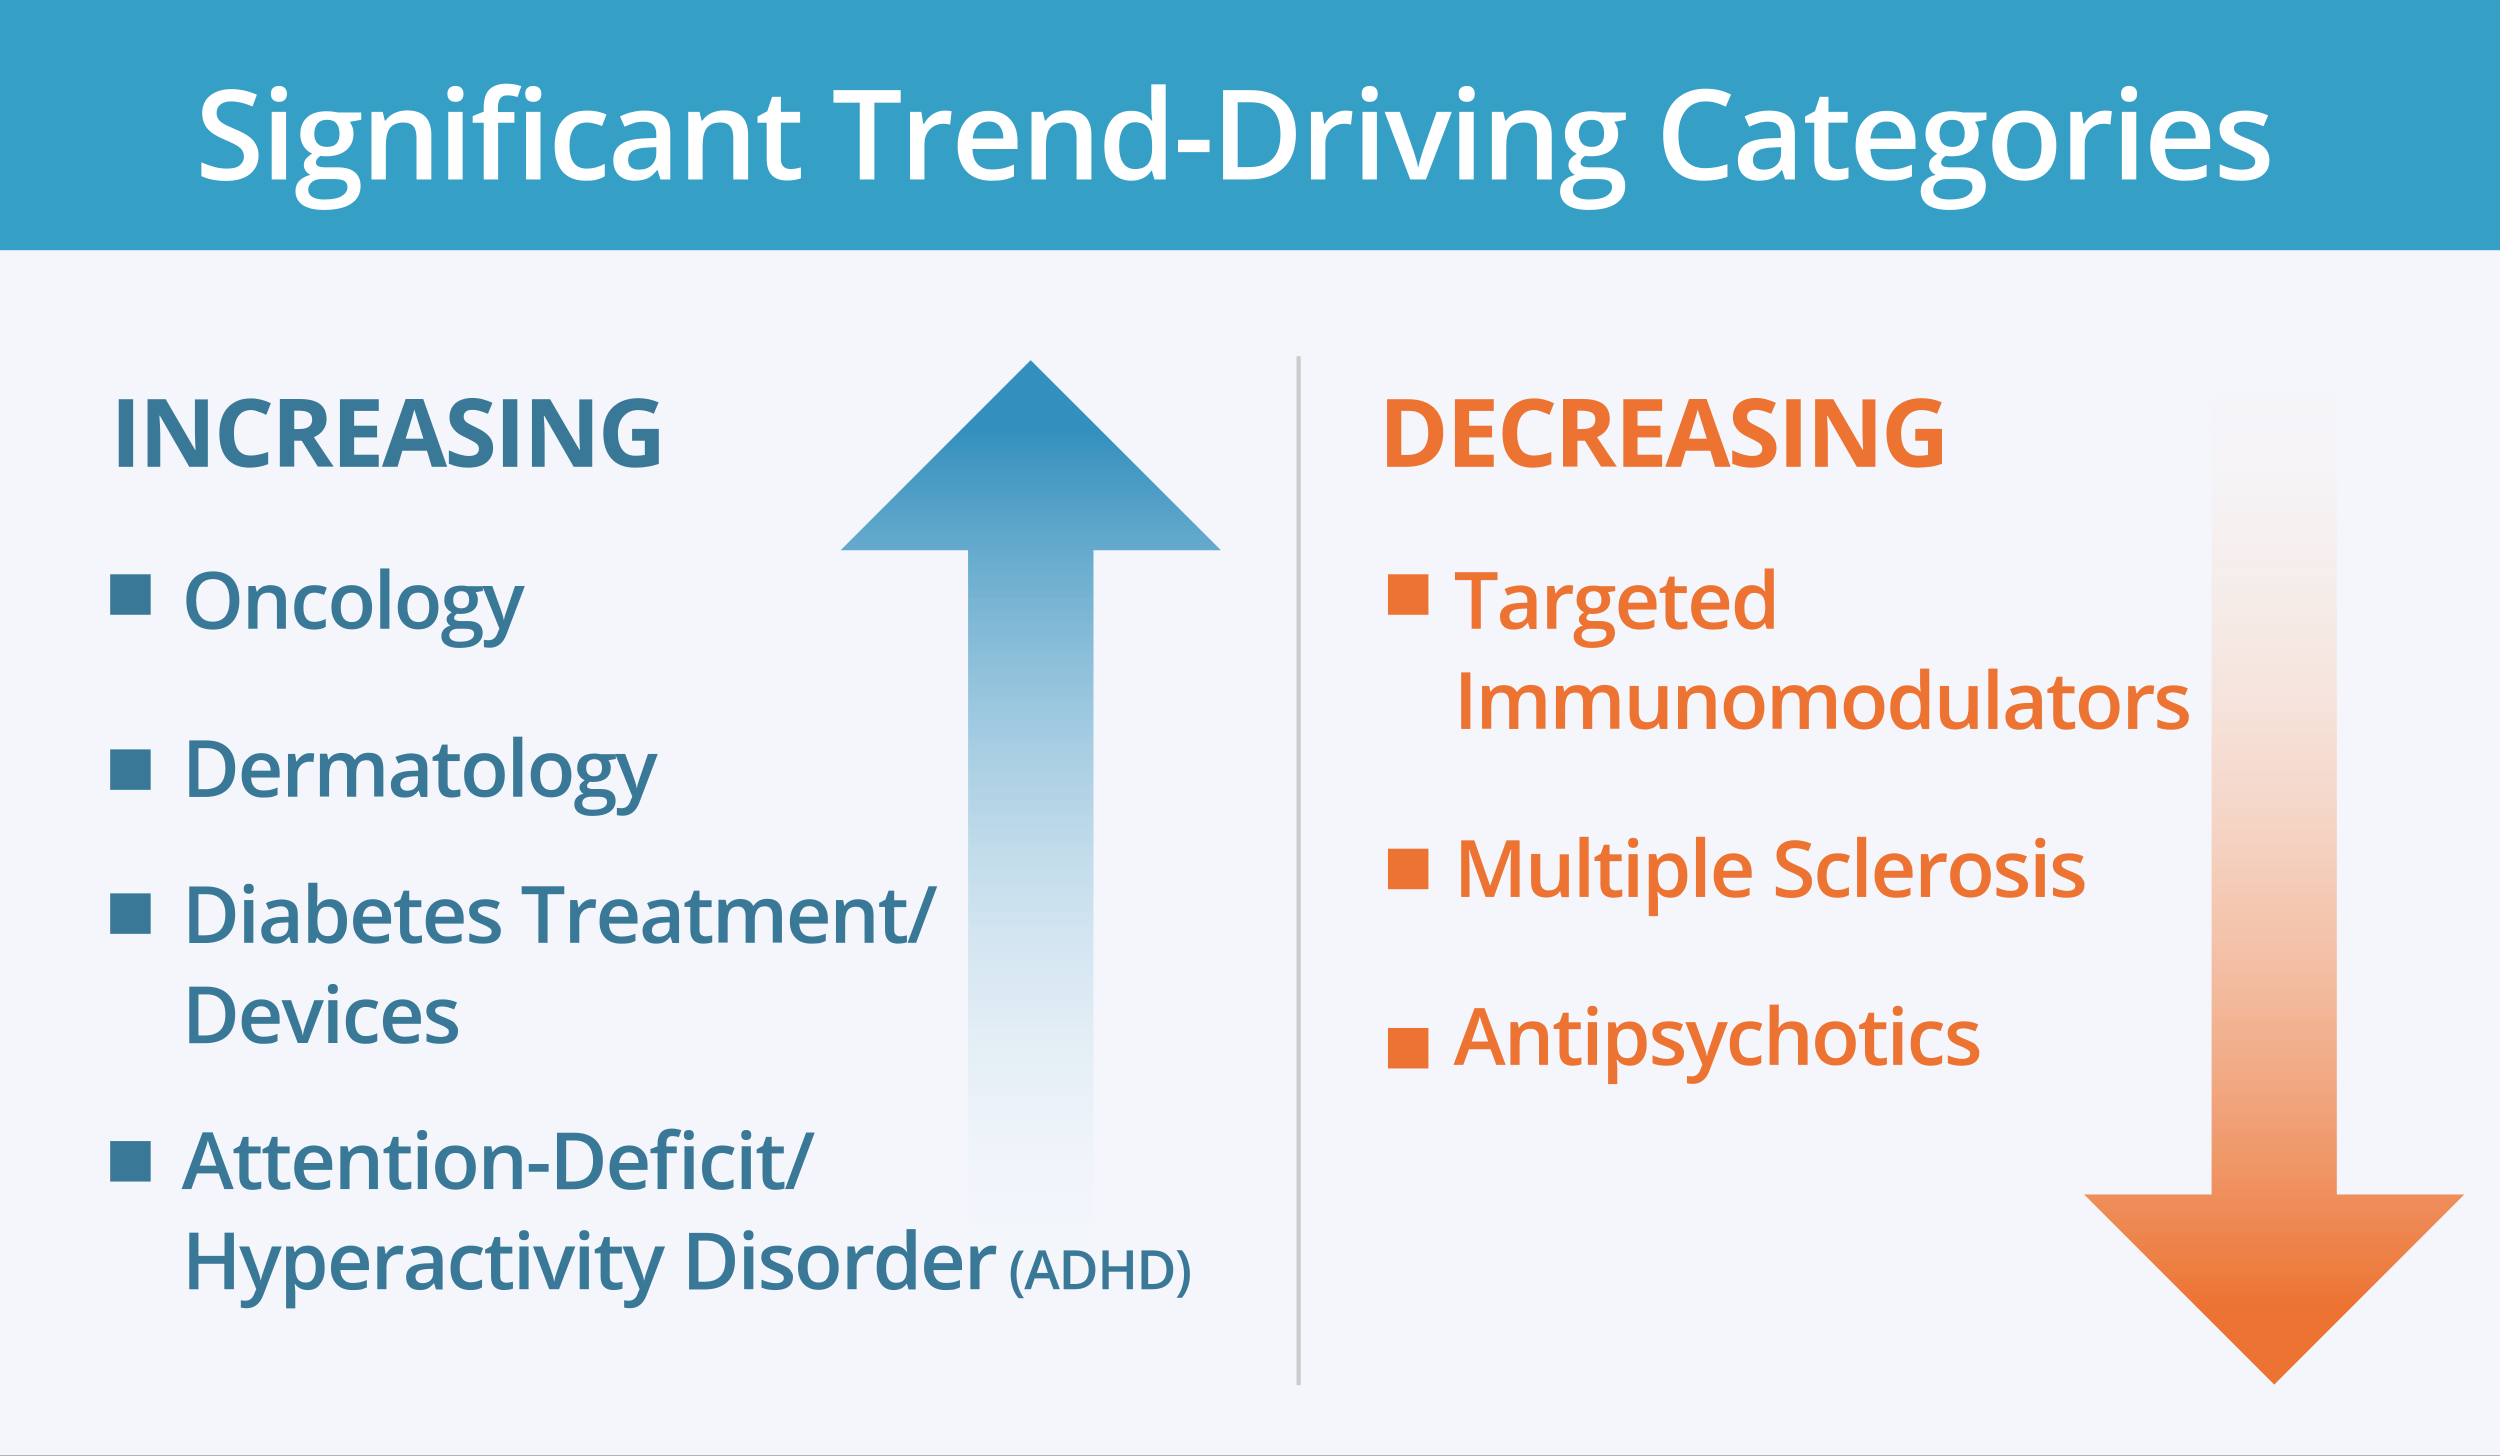 <?xml version="1.0" encoding="utf-8"?>
<!-- Generator: Adobe Illustrator 28.0.0, SVG Export Plug-In . SVG Version: 6.00 Build 0)  -->
<svg version="1.1" id="Layer_1" xmlns="http://www.w3.org/2000/svg" xmlns:xlink="http://www.w3.org/1999/xlink" x="0px" y="0px"
	 viewBox="0 0 1198 697.5" style="enable-background:new 0 0 1198 697.5;" xml:space="preserve">
<rect x="0" y="0" width="1198" height="697.5" fill="#333333" stroke="none"/>
<style type="text/css">
	.st0{fill:#F4F6FB;}
	.st1{fill:none;stroke:#CCCBCB;stroke-width:2;stroke-miterlimit:10;}
	.st2{fill:#369FC5;}
	.st3{fill:#FFFFFF;}
	.st4{fill:url(#SVGID_1_);}
	.st5{fill:#3A7897;}
	.st6{fill:url(#SVGID_00000180364505384917547670000013880649768103759762_);}
	.st7{fill:#EC7332;}
</style>
<rect y="17.7" class="st0" width="1198" height="679.7"/>
<line class="st1" x1="622.3" y1="170.7" x2="622.3" y2="663.8"/>
<rect class="st2" width="1198" height="119.9"/>
<g>
	<path class="st3" d="M123.9,74.4c0,3.8-1.4,6.8-4.1,9s-6.6,3.3-11.4,3.3s-8.8-0.8-11.9-2.3v-6.6c2,0.9,4,1.6,6.2,2.2
		s4.2,0.8,6.1,0.8c2.8,0,4.8-0.5,6.1-1.6s2-2.5,2-4.2c0-1.6-0.6-3-1.8-4.1s-3.7-2.4-7.5-4c-3.9-1.6-6.7-3.4-8.3-5.4
		c-1.6-2-2.4-4.5-2.4-7.3c0-3.6,1.3-6.4,3.8-8.4s5.9-3.1,10.2-3.1c4.1,0,8.2,0.9,12.2,2.7L121,51c-3.8-1.6-7.2-2.4-10.2-2.4
		c-2.3,0-4,0.5-5.2,1.5c-1.2,1-1.8,2.3-1.8,3.9c0,1.1,0.2,2.1,0.7,2.9s1.2,1.5,2.3,2.2s3,1.6,5.8,2.8c3.1,1.3,5.4,2.5,6.9,3.7
		c1.5,1.1,2.5,2.4,3.2,3.8C123.5,70.8,123.9,72.4,123.9,74.4z"/>
	<path class="st3" d="M129.8,45c0-1.2,0.3-2.2,1-2.8c0.7-0.7,1.6-1,2.9-1c1.2,0,2.2,0.3,2.8,1c0.7,0.7,1,1.6,1,2.8
		c0,1.2-0.3,2.1-1,2.8s-1.6,1-2.8,1c-1.2,0-2.2-0.3-2.9-1S129.8,46.2,129.8,45z M137.1,86h-6.9V53.6h6.9V86z"/>
	<path class="st3" d="M173.1,53.6v3.8l-5.5,1c0.5,0.7,0.9,1.5,1.3,2.5s0.5,2.1,0.5,3.2c0,3.3-1.2,6-3.5,7.9
		c-2.3,1.9-5.5,2.9-9.5,2.9c-1,0-2-0.1-2.8-0.2c-1.5,0.9-2.2,2-2.2,3.2c0,0.7,0.3,1.3,1,1.7c0.7,0.4,2,0.6,3.8,0.6h5.7
		c3.6,0,6.3,0.8,8.1,2.3s2.8,3.7,2.8,6.6c0,3.7-1.5,6.5-4.5,8.5s-7.4,3-13.1,3c-4.4,0-7.8-0.8-10.1-2.3c-2.3-1.6-3.5-3.8-3.5-6.7
		c0-2,0.6-3.7,1.9-5s3-2.3,5.3-2.8c-0.9-0.4-1.7-1-2.3-1.9c-0.6-0.9-0.9-1.8-0.9-2.7c0-1.2,0.3-2.2,1-3.1c0.7-0.8,1.7-1.7,3-2.5
		c-1.7-0.7-3-1.9-4.1-3.5c-1-1.6-1.6-3.5-1.6-5.7c0-3.5,1.1-6.2,3.3-8.2s5.4-2.9,9.5-2.9c0.9,0,1.9,0.1,2.9,0.2
		c1,0.1,1.8,0.3,2.3,0.4H173.1z M147.7,91c0,1.5,0.7,2.6,2,3.4c1.3,0.8,3.2,1.2,5.6,1.2c3.8,0,6.5-0.5,8.4-1.6
		c1.8-1.1,2.8-2.5,2.8-4.3c0-1.4-0.5-2.4-1.5-3c-1-0.6-2.9-0.9-5.6-0.9h-5.2c-2,0-3.5,0.5-4.7,1.4C148.3,88.2,147.7,89.5,147.7,91z
		 M150.6,64.1c0,2,0.5,3.6,1.6,4.7c1,1.1,2.5,1.6,4.5,1.6c4,0,6-2.1,6-6.4c0-2.1-0.5-3.7-1.5-4.9s-2.5-1.7-4.5-1.7
		c-2,0-3.5,0.6-4.5,1.7C151.2,60.3,150.6,61.9,150.6,64.1z"/>
	<path class="st3" d="M206.5,86h-6.9V66.1c0-2.5-0.5-4.4-1.5-5.6s-2.6-1.8-4.8-1.8c-2.9,0-5,0.9-6.4,2.6c-1.3,1.7-2,4.6-2,8.6V86
		h-6.9V53.6h5.4l1,4.2h0.4c1-1.5,2.4-2.7,4.2-3.6c1.8-0.8,3.8-1.3,6-1.3c7.8,0,11.7,4,11.7,11.9V86z"/>
	<path class="st3" d="M214.4,45c0-1.2,0.3-2.2,1-2.8c0.7-0.7,1.6-1,2.9-1c1.2,0,2.2,0.3,2.8,1c0.7,0.7,1,1.6,1,2.8
		c0,1.2-0.3,2.1-1,2.8s-1.6,1-2.8,1c-1.2,0-2.2-0.3-2.9-1S214.4,46.2,214.4,45z M221.7,86h-6.9V53.6h6.9V86z"/>
	<path class="st3" d="M246.6,58.8h-7.9V86h-6.9V58.8h-5.3v-3.2l5.3-2.1v-2.1c0-3.8,0.9-6.7,2.7-8.5s4.5-2.8,8.2-2.8
		c2.4,0,4.8,0.4,7.1,1.2l-1.8,5.2c-1.7-0.5-3.3-0.8-4.9-0.8c-1.6,0-2.7,0.5-3.4,1.5s-1.1,2.4-1.1,4.4v2.1h7.9V58.8z M251.7,45
		c0-1.2,0.3-2.2,1-2.8c0.7-0.7,1.6-1,2.9-1c1.2,0,2.2,0.3,2.8,1c0.7,0.7,1,1.6,1,2.8c0,1.2-0.3,2.1-1,2.8s-1.6,1-2.8,1
		c-1.2,0-2.2-0.3-2.9-1S251.7,46.2,251.7,45z M259,86h-6.9V53.6h6.9V86z"/>
	<path class="st3" d="M280.8,86.6c-4.9,0-8.6-1.4-11.2-4.3c-2.5-2.9-3.8-7-3.8-12.3c0-5.4,1.3-9.6,4-12.6s6.5-4.4,11.6-4.4
		c3.4,0,6.5,0.6,9.2,1.9l-2.1,5.5c-2.9-1.1-5.3-1.7-7.2-1.7c-5.6,0-8.4,3.7-8.4,11.2c0,3.6,0.7,6.4,2.1,8.2c1.4,1.8,3.4,2.7,6.1,2.7
		c3.1,0,6-0.8,8.7-2.3v6c-1.2,0.7-2.5,1.2-3.9,1.6S282.7,86.6,280.8,86.6z"/>
	<path class="st3" d="M316.5,86l-1.4-4.5h-0.2c-1.6,2-3.1,3.3-4.7,4s-3.6,1.1-6.1,1.1c-3.2,0-5.7-0.9-7.5-2.6
		c-1.8-1.7-2.7-4.1-2.7-7.3c0-3.3,1.2-5.9,3.7-7.6s6.3-2.6,11.3-2.8l5.6-0.2v-1.7c0-2.1-0.5-3.6-1.5-4.6s-2.5-1.5-4.5-1.5
		c-1.7,0-3.3,0.2-4.8,0.7c-1.5,0.5-3,1.1-4.4,1.7l-2.2-4.9c1.8-0.9,3.7-1.6,5.8-2.1c2.1-0.5,4.1-0.7,5.9-0.7c4.1,0,7.2,0.9,9.3,2.7
		c2.1,1.8,3.1,4.6,3.1,8.5V86H316.5z M306.2,81.3c2.5,0,4.5-0.7,6-2.1c1.5-1.4,2.3-3.4,2.3-5.9v-2.8l-4.2,0.2
		c-3.2,0.1-5.6,0.7-7.1,1.6s-2.2,2.4-2.2,4.4c0,1.4,0.4,2.6,1.3,3.4S304.5,81.3,306.2,81.3z"/>
	<path class="st3" d="M358.3,86h-6.9V66.1c0-2.5-0.5-4.4-1.5-5.6s-2.6-1.8-4.8-1.8c-2.9,0-5,0.9-6.4,2.6c-1.3,1.7-2,4.6-2,8.6V86
		h-6.9V53.6h5.4l1,4.2h0.4c1-1.5,2.4-2.7,4.2-3.6c1.8-0.8,3.8-1.3,6-1.3c7.8,0,11.7,4,11.7,11.9V86z"/>
	<path class="st3" d="M378.8,81c1.7,0,3.4-0.3,5-0.8v5.2c-0.8,0.3-1.7,0.6-2.9,0.8c-1.2,0.2-2.4,0.3-3.7,0.3
		c-6.5,0-9.8-3.4-9.8-10.3V58.8h-4.4v-3l4.7-2.5l2.3-6.9h4.2v7.2h9.2v5.2h-9.2v17.3c0,1.7,0.4,2.9,1.2,3.7S377.4,81,378.8,81z"/>
	<path class="st3" d="M419,86h-7V49.2h-12.6v-6h32.2v6H419V86z"/>
	<path class="st3" d="M452.6,53c1.4,0,2.5,0.1,3.4,0.3l-0.7,6.4c-1-0.2-2-0.4-3-0.4c-2.8,0-5,0.9-6.7,2.7c-1.7,1.8-2.6,4.1-2.6,7V86
		h-6.9V53.6h5.4l0.9,5.7h0.4c1.1-1.9,2.5-3.5,4.2-4.6C448.8,53.6,450.7,53,452.6,53z"/>
	<path class="st3" d="M475,86.6c-5,0-9-1.5-11.8-4.4c-2.8-2.9-4.3-7-4.3-12.1c0-5.3,1.3-9.5,4-12.5c2.6-3,6.3-4.5,10.9-4.5
		c4.3,0,7.7,1.3,10.1,3.9c2.5,2.6,3.7,6.2,3.7,10.7v3.7H466c0.1,3.1,0.9,5.6,2.5,7.3c1.6,1.7,3.9,2.5,6.8,2.5c1.9,0,3.7-0.2,5.3-0.5
		c1.7-0.4,3.4-1,5.3-1.8v5.6c-1.7,0.8-3.4,1.4-5.1,1.7S477.2,86.6,475,86.6z M473.8,58.2c-2.2,0-3.9,0.7-5.3,2.1
		c-1.3,1.4-2.1,3.4-2.4,6.1h14.7c0-2.7-0.7-4.7-1.9-6.1S476,58.2,473.8,58.2z"/>
	<path class="st3" d="M522.8,86h-6.9V66.1c0-2.5-0.5-4.4-1.5-5.6s-2.6-1.8-4.8-1.8c-2.9,0-5,0.9-6.4,2.6c-1.3,1.7-2,4.6-2,8.6V86
		h-6.9V53.6h5.4l1,4.2h0.4c1-1.5,2.4-2.7,4.2-3.6c1.8-0.8,3.8-1.3,6-1.3c7.8,0,11.7,4,11.7,11.9V86z"/>
	<path class="st3" d="M542.1,86.6c-4,0-7.2-1.5-9.5-4.4s-3.4-7-3.4-12.3c0-5.3,1.1-9.4,3.4-12.4s5.5-4.4,9.5-4.4
		c4.3,0,7.5,1.6,9.7,4.7h0.4c-0.3-2.3-0.5-4.2-0.5-5.5V40.4h6.9V86h-5.4l-1.2-4.2h-0.3C549.6,85,546.3,86.6,542.1,86.6z M543.9,81
		c2.8,0,4.9-0.8,6.2-2.4c1.3-1.6,2-4.2,2-7.7v-1c0-4.1-0.7-7-2-8.7c-1.3-1.7-3.4-2.6-6.2-2.6c-2.4,0-4.3,1-5.6,2.9s-2,4.8-2,8.4
		c0,3.6,0.6,6.3,1.9,8.2C539.5,80.1,541.4,81,543.9,81z"/>
	<path class="st3" d="M564.5,72.8V67h15.1v5.9H564.5z"/>
	<path class="st3" d="M621,64.2c0,7.1-2,12.5-5.9,16.2c-3.9,3.7-9.6,5.6-17,5.6h-12V43.2h13.2c6.8,0,12.1,1.8,15.9,5.5
		C619.1,52.3,621,57.5,621,64.2z M613.6,64.4c0-10.3-4.8-15.4-14.4-15.4h-6.1v31.1h5C608.5,80.1,613.6,74.9,613.6,64.4z"/>
	<path class="st3" d="M644.7,53c1.4,0,2.5,0.1,3.4,0.3l-0.7,6.4c-1-0.2-2-0.4-3-0.4c-2.8,0-5,0.9-6.7,2.7c-1.7,1.8-2.6,4.1-2.6,7V86
		h-6.9V53.6h5.4l0.9,5.7h0.4c1.1-1.9,2.5-3.5,4.2-4.6C640.8,53.6,642.7,53,644.7,53z"/>
	<path class="st3" d="M652.5,45c0-1.2,0.3-2.2,1-2.8c0.7-0.7,1.6-1,2.9-1c1.2,0,2.2,0.3,2.8,1c0.7,0.7,1,1.6,1,2.8
		c0,1.2-0.3,2.1-1,2.8s-1.6,1-2.8,1c-1.2,0-2.2-0.3-2.9-1S652.5,46.2,652.5,45z M659.8,86h-6.9V53.6h6.9V86z"/>
	<path class="st3" d="M675.8,86l-12.3-32.4h7.3l6.6,18.8c1.1,3.2,1.8,5.7,2.1,7.7h0.2c0.2-1.4,0.9-4,2.1-7.7l6.6-18.8h7.3L683.3,86
		H675.8z"/>
	<path class="st3" d="M699,45c0-1.2,0.3-2.2,1-2.8c0.7-0.7,1.6-1,2.9-1c1.2,0,2.2,0.3,2.8,1c0.7,0.7,1,1.6,1,2.8
		c0,1.2-0.3,2.1-1,2.8s-1.6,1-2.8,1c-1.2,0-2.2-0.3-2.9-1S699,46.2,699,45z M706.2,86h-6.9V53.6h6.9V86z"/>
	<path class="st3" d="M743.4,86h-6.9V66.1c0-2.5-0.5-4.4-1.5-5.6s-2.6-1.8-4.8-1.8c-2.9,0-5,0.9-6.4,2.6c-1.3,1.7-2,4.6-2,8.6V86
		h-6.9V53.6h5.4l1,4.2h0.4c1-1.5,2.4-2.7,4.2-3.6c1.8-0.8,3.8-1.3,6-1.3c7.8,0,11.7,4,11.7,11.9V86z"/>
	<path class="st3" d="M779.1,53.6v3.8l-5.5,1c0.5,0.7,0.9,1.5,1.3,2.5s0.5,2.1,0.5,3.2c0,3.3-1.2,6-3.5,7.9
		c-2.3,1.9-5.5,2.9-9.5,2.9c-1,0-2-0.1-2.8-0.2c-1.5,0.9-2.2,2-2.2,3.2c0,0.7,0.3,1.3,1,1.7c0.7,0.4,2,0.6,3.8,0.6h5.7
		c3.6,0,6.3,0.8,8.1,2.3s2.8,3.7,2.8,6.6c0,3.7-1.5,6.5-4.5,8.5s-7.4,3-13.1,3c-4.4,0-7.8-0.8-10.1-2.3c-2.3-1.6-3.5-3.8-3.5-6.7
		c0-2,0.6-3.7,1.9-5s3-2.3,5.3-2.8c-0.9-0.4-1.7-1-2.3-1.9c-0.6-0.9-0.9-1.8-0.9-2.7c0-1.2,0.3-2.2,1-3.1c0.7-0.8,1.7-1.7,3-2.5
		c-1.7-0.7-3-1.9-4.1-3.5c-1-1.6-1.6-3.5-1.6-5.7c0-3.5,1.1-6.2,3.3-8.2s5.4-2.9,9.5-2.9c0.9,0,1.9,0.1,2.9,0.2
		c1,0.1,1.8,0.3,2.3,0.4H779.1z M753.7,91c0,1.5,0.7,2.6,2,3.4c1.3,0.8,3.2,1.2,5.6,1.2c3.8,0,6.5-0.5,8.4-1.6
		c1.8-1.1,2.8-2.5,2.8-4.3c0-1.4-0.5-2.4-1.5-3c-1-0.6-2.9-0.9-5.6-0.9h-5.2c-2,0-3.5,0.5-4.7,1.4C754.3,88.2,753.7,89.5,753.7,91z
		 M756.6,64.1c0,2,0.5,3.6,1.6,4.7c1,1.1,2.5,1.6,4.5,1.6c4,0,6-2.1,6-6.4c0-2.1-0.5-3.7-1.5-4.9s-2.5-1.7-4.5-1.7
		c-2,0-3.5,0.6-4.5,1.7C757.2,60.3,756.6,61.9,756.6,64.1z"/>
	<path class="st3" d="M817.3,48.6c-4,0-7.2,1.4-9.5,4.3c-2.3,2.9-3.5,6.8-3.5,11.8c0,5.3,1.1,9.2,3.3,11.9s5.4,4,9.6,4
		c1.8,0,3.6-0.2,5.3-0.5c1.7-0.4,3.5-0.8,5.3-1.4v6c-3.4,1.3-7.2,1.9-11.4,1.9c-6.3,0-11.1-1.9-14.4-5.7c-3.4-3.8-5-9.2-5-16.3
		c0-4.5,0.8-8.3,2.4-11.7s4-5.9,7.1-7.7c3.1-1.8,6.7-2.7,10.9-2.7c4.4,0,8.4,0.9,12.1,2.8l-2.5,5.8c-1.4-0.7-3-1.3-4.6-1.8
		C820.8,48.8,819.1,48.6,817.3,48.6z"/>
	<path class="st3" d="M855.4,86l-1.4-4.5h-0.2c-1.6,2-3.1,3.3-4.7,4s-3.6,1.1-6.1,1.1c-3.2,0-5.7-0.9-7.5-2.6
		c-1.8-1.7-2.7-4.1-2.7-7.3c0-3.3,1.2-5.9,3.7-7.6s6.3-2.6,11.3-2.8l5.6-0.2v-1.7c0-2.1-0.5-3.6-1.5-4.6s-2.5-1.5-4.5-1.5
		c-1.7,0-3.3,0.2-4.8,0.7c-1.5,0.5-3,1.1-4.4,1.7l-2.2-4.9c1.8-0.9,3.7-1.6,5.8-2.1c2.1-0.5,4.1-0.7,5.9-0.7c4.1,0,7.2,0.9,9.3,2.7
		c2.1,1.8,3.1,4.6,3.1,8.5V86H855.4z M845.2,81.3c2.5,0,4.5-0.7,6-2.1c1.5-1.4,2.3-3.4,2.3-5.9v-2.8l-4.2,0.2
		c-3.2,0.1-5.6,0.7-7.1,1.6s-2.2,2.4-2.2,4.4c0,1.4,0.4,2.6,1.3,3.4S843.5,81.3,845.2,81.3z"/>
	<path class="st3" d="M880.8,81c1.7,0,3.4-0.3,5-0.8v5.2c-0.8,0.3-1.7,0.6-2.9,0.8c-1.2,0.2-2.4,0.3-3.7,0.3
		c-6.5,0-9.8-3.4-9.8-10.3V58.8H865v-3l4.7-2.5l2.3-6.9h4.2v7.2h9.2v5.2h-9.2v17.3c0,1.7,0.4,2.9,1.2,3.7S879.5,81,880.8,81z"/>
	<path class="st3" d="M905.3,86.6c-5,0-9-1.5-11.8-4.4c-2.8-2.9-4.3-7-4.3-12.1c0-5.3,1.3-9.5,4-12.5c2.6-3,6.3-4.5,10.9-4.5
		c4.3,0,7.7,1.3,10.1,3.9c2.5,2.6,3.7,6.2,3.7,10.7v3.7h-21.6c0.1,3.1,0.9,5.6,2.5,7.3c1.6,1.7,3.9,2.5,6.8,2.5
		c1.9,0,3.7-0.2,5.3-0.5c1.7-0.4,3.4-1,5.3-1.8v5.6c-1.7,0.8-3.4,1.4-5.1,1.7S907.5,86.6,905.3,86.6z M904,58.2
		c-2.2,0-3.9,0.7-5.3,2.1c-1.3,1.4-2.1,3.4-2.4,6.1h14.7c0-2.7-0.7-4.7-1.9-6.1S906.2,58.2,904,58.2z"/>
	<path class="st3" d="M951.9,53.6v3.8l-5.5,1c0.5,0.7,0.9,1.5,1.3,2.5s0.5,2.1,0.5,3.2c0,3.3-1.2,6-3.5,7.9
		c-2.3,1.9-5.5,2.9-9.5,2.9c-1,0-2-0.1-2.8-0.2c-1.5,0.9-2.2,2-2.2,3.2c0,0.7,0.3,1.3,1,1.7c0.7,0.4,2,0.6,3.8,0.6h5.7
		c3.6,0,6.3,0.8,8.1,2.3s2.8,3.7,2.8,6.6c0,3.7-1.5,6.5-4.5,8.5s-7.4,3-13.1,3c-4.4,0-7.8-0.8-10.1-2.3c-2.3-1.6-3.5-3.8-3.5-6.7
		c0-2,0.6-3.7,1.9-5s3-2.3,5.3-2.8c-0.9-0.4-1.7-1-2.3-1.9c-0.6-0.9-0.9-1.8-0.9-2.7c0-1.2,0.3-2.2,1-3.1c0.7-0.8,1.7-1.7,3-2.5
		c-1.7-0.7-3-1.9-4.1-3.5c-1-1.6-1.6-3.5-1.6-5.7c0-3.5,1.1-6.2,3.3-8.2s5.4-2.9,9.5-2.9c0.9,0,1.9,0.1,2.9,0.2
		c1,0.1,1.8,0.3,2.3,0.4H951.9z M926.4,91c0,1.5,0.7,2.6,2,3.4c1.3,0.8,3.2,1.2,5.6,1.2c3.8,0,6.5-0.5,8.4-1.6
		c1.8-1.1,2.8-2.5,2.8-4.3c0-1.4-0.5-2.4-1.5-3c-1-0.6-2.9-0.9-5.6-0.9h-5.2c-2,0-3.5,0.5-4.7,1.4C927,88.2,926.4,89.5,926.4,91z
		 M929.4,64.1c0,2,0.5,3.6,1.6,4.7c1,1.1,2.5,1.6,4.5,1.6c4,0,6-2.1,6-6.4c0-2.1-0.5-3.7-1.5-4.9s-2.5-1.7-4.5-1.7
		c-2,0-3.5,0.6-4.5,1.7C929.9,60.3,929.4,61.9,929.4,64.1z"/>
	<path class="st3" d="M985.4,69.7c0,5.3-1.4,9.4-4.1,12.4c-2.7,3-6.5,4.5-11.3,4.5c-3,0-5.7-0.7-8-2.1c-2.3-1.4-4.1-3.3-5.4-5.9
		c-1.2-2.6-1.9-5.5-1.9-8.9c0-5.3,1.3-9.4,4-12.3c2.7-2.9,6.5-4.4,11.4-4.4c4.7,0,8.4,1.5,11.1,4.5S985.4,64.6,985.4,69.7z
		 M961.8,69.7c0,7.5,2.8,11.2,8.3,11.2c5.5,0,8.2-3.7,8.2-11.2c0-7.4-2.8-11.1-8.3-11.1c-2.9,0-5,1-6.3,2.9
		C962.5,63.4,961.8,66.2,961.8,69.7z"/>
	<path class="st3" d="M1008.6,53c1.4,0,2.5,0.1,3.4,0.3l-0.7,6.4c-1-0.2-2-0.4-3-0.4c-2.8,0-5,0.9-6.7,2.7c-1.7,1.8-2.6,4.1-2.6,7
		V86h-6.9V53.6h5.4l0.9,5.7h0.4c1.1-1.9,2.5-3.5,4.2-4.6C1004.7,53.6,1006.6,53,1008.6,53z"/>
	<path class="st3" d="M1016.4,45c0-1.2,0.3-2.2,1-2.8c0.7-0.7,1.6-1,2.9-1c1.2,0,2.2,0.3,2.8,1c0.7,0.7,1,1.6,1,2.8
		c0,1.2-0.3,2.1-1,2.8s-1.6,1-2.8,1c-1.2,0-2.2-0.3-2.9-1S1016.4,46.2,1016.4,45z M1023.7,86h-6.9V53.6h6.9V86z"/>
	<path class="st3" d="M1046.5,86.6c-5,0-9-1.5-11.8-4.4c-2.8-2.9-4.3-7-4.3-12.1c0-5.3,1.3-9.5,4-12.5c2.6-3,6.3-4.5,10.9-4.5
		c4.3,0,7.7,1.3,10.1,3.9c2.5,2.6,3.7,6.2,3.7,10.7v3.7h-21.6c0.1,3.1,0.9,5.6,2.5,7.3c1.6,1.7,3.9,2.5,6.8,2.5
		c1.9,0,3.7-0.2,5.3-0.5c1.7-0.4,3.4-1,5.3-1.8v5.6c-1.7,0.8-3.4,1.4-5.1,1.7S1048.7,86.6,1046.5,86.6z M1045.2,58.2
		c-2.2,0-3.9,0.7-5.3,2.1c-1.3,1.4-2.1,3.4-2.4,6.1h14.7c0-2.7-0.7-4.7-1.9-6.1S1047.4,58.2,1045.2,58.2z"/>
	<path class="st3" d="M1087.5,76.8c0,3.2-1.2,5.6-3.5,7.3c-2.3,1.7-5.6,2.5-9.9,2.5c-4.3,0-7.8-0.7-10.4-2v-5.9
		c3.8,1.8,7.4,2.6,10.6,2.6c4.2,0,6.4-1.3,6.4-3.8c0-0.8-0.2-1.5-0.7-2.1c-0.5-0.5-1.2-1.1-2.3-1.7s-2.6-1.2-4.5-2
		c-3.7-1.4-6.3-2.9-7.6-4.3c-1.3-1.4-2-3.3-2-5.6c0-2.8,1.1-4.9,3.4-6.5c2.2-1.5,5.3-2.3,9.1-2.3c3.8,0,7.4,0.8,10.8,2.3l-2.2,5.2
		c-3.5-1.4-6.4-2.2-8.8-2.2c-3.6,0-5.4,1-5.4,3.1c0,1,0.5,1.9,1.4,2.6c0.9,0.7,3,1.7,6.2,2.9c2.7,1,4.6,2,5.8,2.8
		c1.2,0.9,2.1,1.9,2.7,3C1087.2,73.9,1087.5,75.2,1087.5,76.8z"/>
</g>
<g>
	<linearGradient id="SVGID_1_" gradientUnits="userSpaceOnUse" x1="493.944" y1="634.996" x2="493.944" y2="205.527">
		<stop  offset="0" style="stop-color:#FFFFFF;stop-opacity:0"/>
		<stop  offset="1" style="stop-color:#338FBD"/>
	</linearGradient>
	<polygon class="st4" points="585.1,263.7 493.9,172.6 402.8,263.7 463.9,263.7 463.9,697.5 524,697.5 524,263.7 	"/>
	<rect x="52.8" y="275.2" class="st5" width="19.4" height="19.4"/>
	<rect x="52.8" y="359.1" class="st5" width="19.4" height="19.4"/>
	<rect x="52.8" y="428.1" class="st5" width="19.4" height="19.4"/>
	<g>
		<path class="st5" d="M56.9,223.7v-32.4h6.9v32.4H56.9z"/>
		<path class="st5" d="M99.4,223.7h-8.7l-14.1-24.5h-0.2c0.3,4.3,0.4,7.4,0.4,9.3v15.2h-6.1v-32.4h8.7l14.1,24.3h0.2
			c-0.2-4.2-0.3-7.2-0.3-8.9v-15.3h6.2V223.7z"/>
		<path class="st5" d="M120.2,196.5c-2.6,0-4.6,1-6,2.9c-1.4,1.9-2.1,4.6-2.1,8.1c0,7.2,2.7,10.8,8.1,10.8c2.3,0,5-0.6,8.3-1.7v5.8
			c-2.7,1.1-5.6,1.7-8.9,1.7c-4.7,0-8.3-1.4-10.8-4.3c-2.5-2.9-3.7-7-3.7-12.3c0-3.4,0.6-6.3,1.8-8.8s3-4.5,5.3-5.8
			c2.3-1.4,5-2,8.1-2c3.1,0,6.3,0.8,9.5,2.3l-2.2,5.6c-1.2-0.6-2.4-1.1-3.7-1.5C122.5,196.7,121.3,196.5,120.2,196.5z"/>
		<path class="st5" d="M141,211.2v12.4h-6.9v-32.4h9.4c4.4,0,7.7,0.8,9.8,2.4c2.1,1.6,3.2,4,3.2,7.3c0,1.9-0.5,3.6-1.6,5.1
			c-1,1.5-2.5,2.6-4.5,3.5c4.9,7.3,8,12,9.5,14.1h-7.6l-7.7-12.4H141z M141,205.6h2.2c2.2,0,3.8-0.4,4.8-1.1c1-0.7,1.6-1.9,1.6-3.4
			c0-1.5-0.5-2.6-1.6-3.3s-2.7-1-4.9-1H141V205.6z"/>
		<path class="st5" d="M181.5,223.7h-18.6v-32.4h18.6v5.6h-11.8v7.1h11v5.6h-11v8.3h11.8V223.7z"/>
		<path class="st5" d="M206.9,223.7l-2.3-7.7h-11.8l-2.3,7.7H183l11.4-32.5h8.4l11.5,32.5H206.9z M202.9,210.2
			c-2.2-7-3.4-10.9-3.7-11.8c-0.3-0.9-0.5-1.6-0.6-2.2c-0.5,1.9-1.9,6.6-4.2,14H202.9z"/>
		<path class="st5" d="M236.3,214.7c0,2.9-1.1,5.2-3.2,6.9c-2.1,1.7-5,2.5-8.8,2.5c-3.5,0-6.5-0.7-9.2-1.9v-6.4c2.2,1,4,1.7,5.5,2.1
			c1.5,0.4,2.9,0.6,4.2,0.6c1.5,0,2.7-0.3,3.5-0.9c0.8-0.6,1.2-1.4,1.2-2.6c0-0.6-0.2-1.2-0.5-1.7c-0.4-0.5-0.9-1-1.6-1.4
			s-2.1-1.2-4.2-2.2c-2-0.9-3.5-1.8-4.5-2.7c-1-0.9-1.8-1.9-2.4-3c-0.6-1.1-0.9-2.5-0.9-4c0-2.9,1-5.1,2.9-6.8
			c1.9-1.6,4.6-2.5,8.1-2.5c1.7,0,3.3,0.2,4.8,0.6c1.5,0.4,3.1,1,4.8,1.7l-2.2,5.3c-1.7-0.7-3.2-1.2-4.3-1.5
			c-1.1-0.3-2.2-0.4-3.3-0.4c-1.3,0-2.3,0.3-3,0.9s-1,1.4-1,2.4c0,0.6,0.1,1.1,0.4,1.6c0.3,0.5,0.7,0.9,1.3,1.3
			c0.6,0.4,2.1,1.2,4.4,2.3c3,1.4,5.1,2.9,6.2,4.4C235.8,210.8,236.3,212.5,236.3,214.7z"/>
		<path class="st5" d="M241,223.7v-32.4h6.9v32.4H241z"/>
		<path class="st5" d="M283.6,223.7h-8.7l-14.1-24.5h-0.2c0.3,4.3,0.4,7.4,0.4,9.3v15.2h-6.1v-32.4h8.7l14.1,24.3h0.2
			c-0.2-4.2-0.3-7.2-0.3-8.9v-15.3h6.2V223.7z"/>
		<path class="st5" d="M302.9,205.5h12.8v16.8c-2.1,0.7-4,1.2-5.9,1.4c-1.8,0.3-3.7,0.4-5.6,0.4c-4.9,0-8.6-1.4-11.2-4.3
			c-2.6-2.9-3.9-7-3.9-12.4c0-5.2,1.5-9.3,4.5-12.2c3-2.9,7.1-4.4,12.4-4.4c3.3,0,6.5,0.7,9.6,2l-2.3,5.5c-2.4-1.2-4.8-1.8-7.4-1.8
			c-3,0-5.3,1-7.1,3c-1.8,2-2.7,4.7-2.7,8c0,3.5,0.7,6.2,2.2,8.1c1.4,1.9,3.5,2.8,6.3,2.8c1.4,0,2.9-0.1,4.4-0.4v-6.8h-6.1V205.5z"
			/>
	</g>
	<rect x="52.8" y="546.8" class="st5" width="19.4" height="19.4"/>
	<g>
		<path class="st5" d="M114.7,287.7c0,4.4-1.1,7.8-3.3,10.3s-5.3,3.7-9.4,3.7c-4.1,0-7.2-1.2-9.4-3.6c-2.2-2.4-3.3-5.9-3.3-10.4
			c0-4.5,1.1-7.9,3.3-10.3c2.2-2.4,5.4-3.6,9.5-3.6c4,0,7.1,1.2,9.4,3.7C113.6,279.9,114.7,283.3,114.7,287.7z M94,287.7
			c0,3.3,0.7,5.9,2,7.6c1.3,1.7,3.3,2.6,6,2.6c2.6,0,4.6-0.9,6-2.6c1.3-1.7,2-4.2,2-7.6c0-3.3-0.7-5.9-2-7.6
			c-1.3-1.7-3.3-2.6-5.9-2.6c-2.7,0-4.7,0.9-6,2.6C94.7,281.9,94,284.4,94,287.7z"/>
		<path class="st5" d="M137.1,301.3h-4.4v-12.6c0-1.6-0.3-2.8-1-3.5s-1.6-1.2-3-1.2c-1.8,0-3.2,0.5-4,1.6c-0.9,1.1-1.3,2.9-1.3,5.5
			v10.2h-4.4v-20.5h3.4l0.6,2.7h0.2c0.6-1,1.5-1.7,2.6-2.3c1.1-0.5,2.4-0.8,3.8-0.8c4.9,0,7.4,2.5,7.4,7.5V301.3z"/>
		<path class="st5" d="M150.5,301.7c-3.1,0-5.5-0.9-7.1-2.7c-1.6-1.8-2.4-4.4-2.4-7.8c0-3.5,0.8-6.1,2.5-8s4.1-2.8,7.3-2.8
			c2.2,0,4.1,0.4,5.8,1.2l-1.3,3.5c-1.8-0.7-3.4-1.1-4.6-1.1c-3.6,0-5.3,2.4-5.3,7.1c0,2.3,0.4,4,1.3,5.2c0.9,1.2,2.2,1.7,3.9,1.7
			c1.9,0,3.8-0.5,5.5-1.4v3.8c-0.8,0.5-1.6,0.8-2.5,1S151.8,301.7,150.5,301.7z"/>
		<path class="st5" d="M178.3,291c0,3.4-0.9,6-2.6,7.8c-1.7,1.9-4.1,2.8-7.2,2.8c-1.9,0-3.6-0.4-5.1-1.3c-1.5-0.9-2.6-2.1-3.4-3.7
			c-0.8-1.6-1.2-3.5-1.2-5.6c0-3.3,0.9-5.9,2.6-7.8c1.7-1.9,4.1-2.8,7.2-2.8c3,0,5.3,1,7.1,2.9C177.4,285.2,178.3,287.8,178.3,291z
			 M163.3,291c0,4.7,1.8,7.1,5.3,7.1c3.5,0,5.2-2.4,5.2-7.1c0-4.7-1.7-7-5.2-7c-1.8,0-3.2,0.6-4,1.8
			C163.7,287,163.3,288.8,163.3,291z"/>
		<path class="st5" d="M186.6,301.3h-4.4v-28.9h4.4V301.3z"/>
		<path class="st5" d="M210.1,291c0,3.4-0.9,6-2.6,7.8c-1.7,1.9-4.1,2.8-7.2,2.8c-1.9,0-3.6-0.4-5.1-1.3c-1.5-0.9-2.6-2.1-3.4-3.7
			c-0.8-1.6-1.2-3.5-1.2-5.6c0-3.3,0.9-5.9,2.6-7.8c1.7-1.9,4.1-2.8,7.2-2.8c3,0,5.3,1,7.1,2.9C209.2,285.2,210.1,287.8,210.1,291z
			 M195.2,291c0,4.7,1.8,7.1,5.3,7.1c3.5,0,5.2-2.4,5.2-7.1c0-4.7-1.7-7-5.2-7c-1.8,0-3.2,0.6-4,1.8
			C195.6,287,195.2,288.8,195.2,291z"/>
		<path class="st5" d="M231.4,280.8v2.4l-3.5,0.6c0.3,0.4,0.6,1,0.8,1.6c0.2,0.6,0.3,1.3,0.3,2c0,2.1-0.7,3.8-2.2,5
			c-1.5,1.2-3.5,1.8-6,1.8c-0.7,0-1.2,0-1.8-0.1c-0.9,0.6-1.4,1.3-1.4,2c0,0.5,0.2,0.8,0.7,1.1c0.4,0.2,1.2,0.4,2.4,0.4h3.6
			c2.3,0,4,0.5,5.2,1.4c1.2,1,1.8,2.4,1.8,4.2c0,2.3-1,4.1-2.9,5.4c-1.9,1.3-4.7,1.9-8.3,1.9c-2.8,0-4.9-0.5-6.4-1.5
			c-1.5-1-2.2-2.4-2.2-4.2c0-1.3,0.4-2.3,1.2-3.2c0.8-0.9,1.9-1.5,3.3-1.8c-0.6-0.2-1.1-0.6-1.4-1.2c-0.4-0.5-0.6-1.1-0.6-1.7
			c0-0.8,0.2-1.4,0.6-1.9c0.4-0.5,1.1-1.1,1.9-1.6c-1.1-0.5-1.9-1.2-2.6-2.2c-0.7-1-1-2.2-1-3.6c0-2.2,0.7-4,2.1-5.2s3.4-1.8,6-1.8
			c0.6,0,1.2,0,1.8,0.1c0.6,0.1,1.1,0.2,1.4,0.2H231.4z M215.3,304.5c0,0.9,0.4,1.7,1.3,2.2c0.8,0.5,2,0.8,3.6,0.8
			c2.4,0,4.1-0.3,5.3-1c1.2-0.7,1.7-1.6,1.7-2.7c0-0.9-0.3-1.5-1-1.9c-0.6-0.4-1.8-0.6-3.6-0.6h-3.3c-1.2,0-2.2,0.3-3,0.9
			C215.7,302.7,215.3,303.5,215.3,304.5z M217.2,287.5c0,1.3,0.3,2.3,1,3c0.7,0.7,1.6,1,2.8,1c2.5,0,3.8-1.3,3.8-4
			c0-1.3-0.3-2.4-0.9-3.1c-0.6-0.7-1.6-1.1-2.8-1.1c-1.3,0-2.2,0.4-2.9,1.1C217.5,285,217.2,286.1,217.2,287.5z"/>
		<path class="st5" d="M231.1,280.8h4.8l4.2,11.6c0.6,1.7,1.1,3.2,1.3,4.7h0.1c0.1-0.7,0.3-1.5,0.6-2.5c0.3-1,1.9-5.6,4.7-13.8h4.7
			l-8.8,23.2c-1.6,4.3-4.3,6.4-8,6.4c-1,0-1.9-0.1-2.8-0.3v-3.5c0.7,0.1,1.4,0.2,2.2,0.2c2.1,0,3.6-1.2,4.4-3.7l0.8-1.9L231.1,280.8
			z"/>
		<path class="st5" d="M112.7,368c0,4.5-1.2,7.9-3.7,10.3c-2.5,2.4-6.1,3.6-10.7,3.6h-7.6v-27.1H99c4.3,0,7.7,1.2,10.1,3.5
			C111.5,360.5,112.7,363.8,112.7,368z M108,368.2c0-6.5-3-9.7-9.1-9.7h-3.8v19.7h3.2C104.8,378.1,108,374.8,108,368.2z"/>
		<path class="st5" d="M126,382.2c-3.2,0-5.7-0.9-7.5-2.8c-1.8-1.9-2.7-4.4-2.7-7.7c0-3.4,0.8-6,2.5-7.9c1.7-1.9,4-2.9,6.9-2.9
			c2.7,0,4.8,0.8,6.4,2.5c1.6,1.6,2.4,3.9,2.4,6.8v2.4h-13.7c0.1,2,0.6,3.5,1.6,4.6c1,1.1,2.4,1.6,4.3,1.6c1.2,0,2.3-0.1,3.4-0.3
			c1-0.2,2.2-0.6,3.4-1.1v3.5c-1.1,0.5-2.1,0.9-3.2,1.1C128.7,382.1,127.4,382.2,126,382.2z M125.2,364.2c-1.4,0-2.5,0.4-3.3,1.3
			c-0.8,0.9-1.3,2.2-1.5,3.8h9.3c0-1.7-0.4-3-1.2-3.8C127.7,364.7,126.6,364.2,125.2,364.2z"/>
		<path class="st5" d="M148.4,360.9c0.9,0,1.6,0.1,2.2,0.2l-0.4,4.1c-0.6-0.1-1.3-0.2-1.9-0.2c-1.7,0-3.2,0.6-4.2,1.7
			c-1.1,1.1-1.6,2.6-1.6,4.4v10.7H138v-20.5h3.4l0.6,3.6h0.2c0.7-1.2,1.6-2.2,2.7-2.9C145.9,361.3,147.1,360.9,148.4,360.9z"/>
		<path class="st5" d="M170.7,381.8h-4.4v-12.7c0-1.6-0.3-2.7-0.9-3.5c-0.6-0.8-1.5-1.2-2.8-1.2c-1.7,0-2.9,0.5-3.7,1.6
			c-0.8,1.1-1.2,2.9-1.2,5.5v10.2h-4.4v-20.5h3.4l0.6,2.7h0.2c0.6-1,1.4-1.7,2.5-2.3c1.1-0.5,2.3-0.8,3.6-0.8c3.2,0,5.2,1.1,6.3,3.2
			h0.3c0.6-1,1.5-1.8,2.6-2.4c1.1-0.6,2.4-0.9,3.8-0.9c2.4,0,4.2,0.6,5.4,1.9c1.1,1.2,1.7,3.1,1.7,5.7v13.4h-4.4v-12.7
			c0-1.6-0.3-2.7-0.9-3.5c-0.6-0.8-1.5-1.2-2.8-1.2c-1.7,0-2.9,0.5-3.7,1.6c-0.8,1.1-1.2,2.7-1.2,4.9V381.8z"/>
		<path class="st5" d="M201.6,381.8l-0.9-2.9h-0.1c-1,1.2-2,2.1-3,2.6c-1,0.5-2.3,0.7-3.9,0.7c-2,0-3.6-0.5-4.7-1.6
			c-1.1-1.1-1.7-2.6-1.7-4.6c0-2.1,0.8-3.7,2.4-4.8s4-1.7,7.2-1.8l3.5-0.1v-1.1c0-1.3-0.3-2.3-0.9-2.9c-0.6-0.7-1.6-1-2.8-1
			c-1.1,0-2.1,0.2-3,0.5c-1,0.3-1.9,0.7-2.8,1.1l-1.4-3.1c1.1-0.6,2.3-1,3.7-1.3c1.3-0.3,2.6-0.5,3.7-0.5c2.6,0,4.6,0.6,5.9,1.7
			c1.3,1.1,2,2.9,2,5.4v13.8H201.6z M195.1,378.9c1.6,0,2.9-0.4,3.8-1.3c1-0.9,1.4-2.1,1.4-3.7V372l-2.6,0.1c-2.1,0.1-3.5,0.4-4.5,1
			c-0.9,0.6-1.4,1.5-1.4,2.8c0,0.9,0.3,1.6,0.8,2.1C193.2,378.6,194,378.9,195.1,378.9z"/>
		<path class="st5" d="M217.4,378.7c1.1,0,2.1-0.2,3.2-0.5v3.3c-0.5,0.2-1.1,0.4-1.9,0.5c-0.8,0.1-1.5,0.2-2.4,0.2
			c-4.1,0-6.2-2.2-6.2-6.5v-11.1h-2.8v-1.9l3-1.6l1.5-4.3h2.7v4.6h5.8v3.3h-5.8v11c0,1.1,0.3,1.8,0.8,2.3
			C215.9,378.4,216.6,378.7,217.4,378.7z"/>
		<path class="st5" d="M241.9,371.5c0,3.4-0.9,6-2.6,7.8c-1.7,1.9-4.1,2.8-7.2,2.8c-1.9,0-3.6-0.4-5.1-1.3c-1.5-0.9-2.6-2.1-3.4-3.7
			c-0.8-1.6-1.2-3.5-1.2-5.6c0-3.3,0.9-5.9,2.6-7.8c1.7-1.9,4.1-2.8,7.2-2.8c3,0,5.3,1,7.1,2.9C241.1,365.7,241.9,368.3,241.9,371.5
			z M227,371.5c0,4.7,1.8,7.1,5.3,7.1c3.5,0,5.2-2.4,5.2-7.1c0-4.7-1.7-7-5.2-7c-1.8,0-3.2,0.6-4,1.8
			C227.4,367.5,227,369.3,227,371.5z"/>
		<path class="st5" d="M250.3,381.8h-4.4V353h4.4V381.8z"/>
		<path class="st5" d="M273.8,371.5c0,3.4-0.9,6-2.6,7.8c-1.7,1.9-4.1,2.8-7.2,2.8c-1.9,0-3.6-0.4-5.1-1.3c-1.5-0.9-2.6-2.1-3.4-3.7
			c-0.8-1.6-1.2-3.5-1.2-5.6c0-3.3,0.9-5.9,2.6-7.8c1.7-1.9,4.1-2.8,7.2-2.8c3,0,5.3,1,7.1,2.9C272.9,365.7,273.8,368.3,273.8,371.5
			z M258.8,371.5c0,4.7,1.8,7.1,5.3,7.1c3.5,0,5.2-2.4,5.2-7.1c0-4.7-1.7-7-5.2-7c-1.8,0-3.2,0.6-4,1.8
			C259.2,367.5,258.8,369.3,258.8,371.5z"/>
		<path class="st5" d="M295.1,361.3v2.4l-3.5,0.6c0.3,0.4,0.6,1,0.8,1.6c0.2,0.6,0.3,1.3,0.3,2c0,2.1-0.7,3.8-2.2,5
			c-1.5,1.2-3.5,1.8-6,1.8c-0.7,0-1.2,0-1.8-0.1c-0.9,0.6-1.4,1.3-1.4,2c0,0.5,0.2,0.8,0.7,1.1c0.4,0.2,1.2,0.4,2.4,0.4h3.6
			c2.3,0,4,0.5,5.2,1.4c1.2,1,1.8,2.4,1.8,4.2c0,2.3-1,4.1-2.9,5.4c-1.9,1.3-4.7,1.9-8.3,1.9c-2.8,0-4.9-0.5-6.4-1.5
			c-1.5-1-2.2-2.4-2.2-4.2c0-1.3,0.4-2.3,1.2-3.2c0.8-0.9,1.9-1.5,3.3-1.8c-0.6-0.2-1.1-0.6-1.4-1.2c-0.4-0.5-0.6-1.1-0.6-1.7
			c0-0.8,0.2-1.4,0.6-1.9c0.4-0.5,1.1-1.1,1.9-1.6c-1.1-0.5-1.9-1.2-2.6-2.2c-0.7-1-1-2.2-1-3.6c0-2.2,0.7-4,2.1-5.2s3.4-1.8,6-1.8
			c0.6,0,1.2,0,1.8,0.1c0.6,0.1,1.1,0.2,1.4,0.2H295.1z M279,385c0,0.9,0.4,1.7,1.3,2.2c0.8,0.5,2,0.8,3.6,0.8c2.4,0,4.1-0.3,5.3-1
			c1.2-0.7,1.7-1.6,1.7-2.7c0-0.9-0.3-1.5-1-1.9c-0.6-0.4-1.8-0.6-3.6-0.6h-3.3c-1.2,0-2.2,0.3-3,0.9C279.3,383.2,279,384,279,385z
			 M280.9,368c0,1.3,0.3,2.3,1,3c0.7,0.7,1.6,1,2.8,1c2.5,0,3.8-1.3,3.8-4c0-1.3-0.3-2.4-0.9-3.1c-0.6-0.7-1.6-1.1-2.8-1.1
			c-1.3,0-2.2,0.4-2.9,1.1C281.2,365.5,280.9,366.6,280.9,368z"/>
		<path class="st5" d="M294.8,361.3h4.8l4.2,11.6c0.6,1.7,1.1,3.2,1.3,4.7h0.1c0.1-0.7,0.3-1.5,0.6-2.5c0.3-1,1.9-5.6,4.7-13.8h4.7
			l-8.8,23.2c-1.6,4.3-4.3,6.4-8,6.4c-1,0-1.9-0.1-2.8-0.3v-3.5c0.7,0.1,1.4,0.2,2.2,0.2c2.1,0,3.6-1.2,4.4-3.7l0.8-1.9L294.8,361.3
			z"/>
		<path class="st5" d="M112.7,438c0,4.5-1.2,7.9-3.7,10.3c-2.5,2.4-6.1,3.6-10.7,3.6h-7.6v-27.1H99c4.3,0,7.7,1.2,10.1,3.5
			C111.5,430.5,112.7,433.8,112.7,438z M108,438.2c0-6.5-3-9.7-9.1-9.7h-3.8v19.7h3.2C104.8,448.1,108,444.8,108,438.2z"/>
		<path class="st5" d="M116.8,425.9c0-0.8,0.2-1.4,0.6-1.8c0.4-0.4,1-0.6,1.8-0.6c0.8,0,1.4,0.2,1.8,0.6c0.4,0.4,0.6,1,0.6,1.8
			c0,0.7-0.2,1.3-0.6,1.8c-0.4,0.4-1,0.6-1.8,0.6c-0.8,0-1.4-0.2-1.8-0.6C117,427.2,116.8,426.6,116.8,425.9z M121.4,451.8h-4.4
			v-20.5h4.4V451.8z"/>
		<path class="st5" d="M139.5,451.8l-0.9-2.9h-0.1c-1,1.2-2,2.1-3,2.6c-1,0.5-2.3,0.7-3.9,0.7c-2,0-3.6-0.5-4.7-1.6
			c-1.1-1.1-1.7-2.6-1.7-4.6c0-2.1,0.8-3.7,2.4-4.8c1.6-1.1,4-1.7,7.2-1.8l3.5-0.1v-1.1c0-1.3-0.3-2.3-0.9-2.9c-0.6-0.7-1.6-1-2.8-1
			c-1.1,0-2.1,0.2-3,0.5c-1,0.3-1.9,0.7-2.8,1.1l-1.4-3.1c1.1-0.6,2.3-1,3.7-1.3c1.3-0.3,2.6-0.5,3.7-0.5c2.6,0,4.6,0.6,5.9,1.7
			c1.3,1.1,2,2.9,2,5.4v13.8H139.5z M133,448.9c1.6,0,2.9-0.4,3.8-1.3c1-0.9,1.4-2.1,1.4-3.7V442l-2.6,0.1c-2.1,0.1-3.5,0.4-4.5,1
			c-0.9,0.6-1.4,1.5-1.4,2.8c0,0.9,0.3,1.6,0.8,2.1C131.1,448.6,131.9,448.9,133,448.9z"/>
		<path class="st5" d="M158.2,430.9c2.6,0,4.6,0.9,6,2.8s2.1,4.5,2.1,7.8c0,3.4-0.7,6-2.2,7.9c-1.4,1.9-3.5,2.8-6,2.8
			c-2.6,0-4.6-0.9-6-2.8h-0.3l-0.8,2.4h-3.3V423h4.4v6.9c0,0.5,0,1.3-0.1,2.3s-0.1,1.6-0.1,1.9h0.2
			C153.5,432,155.5,430.9,158.2,430.9z M157.1,434.5c-1.8,0-3,0.5-3.8,1.5c-0.8,1-1.2,2.8-1.2,5.2v0.3c0,2.5,0.4,4.3,1.2,5.4
			c0.8,1.1,2.1,1.7,3.9,1.7c1.5,0,2.7-0.6,3.5-1.8s1.2-3,1.2-5.3C161.9,436.8,160.3,434.5,157.1,434.5z"/>
		<path class="st5" d="M179.4,452.2c-3.2,0-5.7-0.9-7.5-2.8c-1.8-1.9-2.7-4.4-2.7-7.7c0-3.4,0.8-6,2.5-7.9c1.7-1.9,4-2.9,6.9-2.9
			c2.7,0,4.8,0.8,6.4,2.5c1.6,1.6,2.4,3.9,2.4,6.8v2.4h-13.7c0.1,2,0.6,3.5,1.6,4.6c1,1.1,2.4,1.6,4.3,1.6c1.2,0,2.3-0.1,3.4-0.3
			c1-0.2,2.2-0.6,3.4-1.1v3.5c-1.1,0.5-2.1,0.9-3.2,1.1S180.8,452.2,179.4,452.2z M178.6,434.2c-1.4,0-2.5,0.4-3.3,1.3
			c-0.8,0.9-1.3,2.2-1.5,3.8h9.3c0-1.7-0.4-3-1.2-3.8C181.1,434.7,180,434.2,178.6,434.2z"/>
		<path class="st5" d="M199,448.7c1.1,0,2.1-0.2,3.2-0.5v3.3c-0.5,0.2-1.1,0.4-1.9,0.5c-0.8,0.1-1.5,0.2-2.4,0.2
			c-4.1,0-6.2-2.2-6.2-6.5v-11.1h-2.8v-1.9l3-1.6l1.5-4.3h2.7v4.6h5.8v3.3h-5.8v11c0,1.1,0.3,1.8,0.8,2.3
			C197.4,448.4,198.1,448.7,199,448.7z"/>
		<path class="st5" d="M214.2,452.2c-3.2,0-5.7-0.9-7.5-2.8c-1.8-1.9-2.7-4.4-2.7-7.7c0-3.4,0.8-6,2.5-7.9c1.7-1.9,4-2.9,6.9-2.9
			c2.7,0,4.8,0.8,6.4,2.5c1.6,1.6,2.4,3.9,2.4,6.8v2.4h-13.7c0.1,2,0.6,3.5,1.6,4.6c1,1.1,2.4,1.6,4.3,1.6c1.2,0,2.3-0.1,3.4-0.3
			c1-0.2,2.2-0.6,3.4-1.1v3.5c-1.1,0.5-2.1,0.9-3.2,1.1C216.9,452.1,215.6,452.2,214.2,452.2z M213.4,434.2c-1.4,0-2.5,0.4-3.3,1.3
			c-0.8,0.9-1.3,2.2-1.5,3.8h9.3c0-1.7-0.4-3-1.2-3.8C215.9,434.7,214.8,434.2,213.4,434.2z"/>
		<path class="st5" d="M240,446c0,2-0.7,3.5-2.2,4.6c-1.5,1.1-3.5,1.6-6.3,1.6c-2.7,0-4.9-0.4-6.6-1.2v-3.8c2.4,1.1,4.7,1.7,6.7,1.7
			c2.7,0,4-0.8,4-2.4c0-0.5-0.1-1-0.4-1.3c-0.3-0.3-0.8-0.7-1.5-1.1s-1.6-0.8-2.8-1.3c-2.4-0.9-4-1.8-4.8-2.7
			c-0.8-0.9-1.3-2.1-1.3-3.6c0-1.8,0.7-3.1,2.1-4.1c1.4-1,3.3-1.5,5.8-1.5c2.4,0,4.7,0.5,6.8,1.5l-1.4,3.3c-2.2-0.9-4.1-1.4-5.6-1.4
			c-2.3,0-3.5,0.7-3.5,2c0,0.6,0.3,1.2,0.9,1.6c0.6,0.4,1.9,1.1,3.9,1.8c1.7,0.7,2.9,1.3,3.7,1.8c0.8,0.5,1.3,1.2,1.7,1.9
			C239.8,444.2,240,445,240,446z"/>
		<path class="st5" d="M262.4,451.8H258v-23.3h-8v-3.8h20.4v3.8h-8V451.8z"/>
		<path class="st5" d="M283.5,430.9c0.9,0,1.6,0.1,2.2,0.2l-0.4,4.1c-0.6-0.1-1.3-0.2-1.9-0.2c-1.7,0-3.2,0.6-4.2,1.7
			c-1.1,1.1-1.6,2.6-1.6,4.4v10.7h-4.4v-20.5h3.4l0.6,3.6h0.2c0.7-1.2,1.6-2.2,2.7-2.9C281.1,431.3,282.2,430.9,283.5,430.9z"/>
		<path class="st5" d="M297.5,452.2c-3.2,0-5.7-0.9-7.5-2.8c-1.8-1.9-2.7-4.4-2.7-7.7c0-3.4,0.8-6,2.5-7.9c1.7-1.9,4-2.9,6.9-2.9
			c2.7,0,4.8,0.8,6.4,2.5c1.6,1.6,2.4,3.9,2.4,6.8v2.4h-13.7c0.1,2,0.6,3.5,1.6,4.6c1,1.1,2.4,1.6,4.3,1.6c1.2,0,2.3-0.1,3.4-0.3
			c1-0.2,2.2-0.6,3.4-1.1v3.5c-1.1,0.5-2.1,0.9-3.2,1.1S298.8,452.2,297.5,452.2z M296.7,434.2c-1.4,0-2.5,0.4-3.3,1.3
			c-0.8,0.9-1.3,2.2-1.5,3.8h9.3c0-1.7-0.4-3-1.2-3.8C299.1,434.7,298,434.2,296.7,434.2z"/>
		<path class="st5" d="M322.2,451.8l-0.9-2.9h-0.1c-1,1.2-2,2.1-3,2.6c-1,0.5-2.3,0.7-3.9,0.7c-2,0-3.6-0.5-4.7-1.6
			c-1.1-1.1-1.7-2.6-1.7-4.6c0-2.1,0.8-3.7,2.4-4.8c1.6-1.1,4-1.7,7.2-1.8l3.5-0.1v-1.1c0-1.3-0.3-2.3-0.9-2.9c-0.6-0.7-1.6-1-2.8-1
			c-1.1,0-2.1,0.2-3,0.5c-1,0.3-1.9,0.7-2.8,1.1l-1.4-3.1c1.1-0.6,2.3-1,3.7-1.3c1.3-0.3,2.6-0.5,3.7-0.5c2.6,0,4.6,0.6,5.9,1.7
			c1.3,1.1,2,2.9,2,5.4v13.8H322.2z M315.7,448.9c1.6,0,2.9-0.4,3.8-1.3c1-0.9,1.4-2.1,1.4-3.7V442l-2.6,0.1c-2.1,0.1-3.5,0.4-4.5,1
			c-0.9,0.6-1.4,1.5-1.4,2.8c0,0.9,0.3,1.6,0.8,2.1C313.8,448.6,314.7,448.9,315.7,448.9z"/>
		<path class="st5" d="M338.1,448.7c1.1,0,2.1-0.2,3.2-0.5v3.3c-0.5,0.2-1.1,0.4-1.9,0.5c-0.8,0.1-1.5,0.2-2.4,0.2
			c-4.1,0-6.2-2.2-6.2-6.5v-11.1h-2.8v-1.9l3-1.6l1.5-4.3h2.7v4.6h5.8v3.3h-5.8v11c0,1.1,0.3,1.8,0.8,2.3
			C336.6,448.4,337.2,448.7,338.1,448.7z"/>
		<path class="st5" d="M361.7,451.8h-4.4v-12.7c0-1.6-0.3-2.7-0.9-3.5c-0.6-0.8-1.5-1.2-2.8-1.2c-1.7,0-2.9,0.5-3.7,1.6
			c-0.8,1.1-1.2,2.9-1.2,5.5v10.2h-4.4v-20.5h3.4l0.6,2.7h0.2c0.6-1,1.4-1.7,2.5-2.3c1.1-0.5,2.3-0.8,3.6-0.8c3.2,0,5.2,1.1,6.3,3.2
			h0.3c0.6-1,1.5-1.8,2.6-2.4c1.1-0.6,2.4-0.9,3.8-0.9c2.4,0,4.2,0.6,5.4,1.9c1.1,1.2,1.7,3.1,1.7,5.7v13.4h-4.4v-12.7
			c0-1.6-0.3-2.7-0.9-3.5c-0.6-0.8-1.5-1.2-2.8-1.2c-1.7,0-2.9,0.5-3.7,1.6c-0.8,1.1-1.2,2.7-1.2,4.9V451.8z"/>
		<path class="st5" d="M388.7,452.2c-3.2,0-5.7-0.9-7.5-2.8c-1.8-1.9-2.7-4.4-2.7-7.7c0-3.4,0.8-6,2.5-7.9c1.7-1.9,4-2.9,6.9-2.9
			c2.7,0,4.8,0.8,6.4,2.5c1.6,1.6,2.4,3.9,2.4,6.8v2.4H383c0.1,2,0.6,3.5,1.6,4.6c1,1.1,2.4,1.6,4.3,1.6c1.2,0,2.3-0.1,3.4-0.3
			c1-0.2,2.2-0.6,3.4-1.1v3.5c-1.1,0.5-2.1,0.9-3.2,1.1C391.3,452.1,390.1,452.2,388.7,452.2z M387.9,434.2c-1.4,0-2.5,0.4-3.3,1.3
			c-0.8,0.9-1.3,2.2-1.5,3.8h9.3c0-1.7-0.4-3-1.2-3.8C390.4,434.7,389.3,434.2,387.9,434.2z"/>
		<path class="st5" d="M418.7,451.8h-4.4v-12.6c0-1.6-0.3-2.8-1-3.5s-1.6-1.2-3-1.2c-1.8,0-3.2,0.5-4,1.6c-0.9,1.1-1.3,2.9-1.3,5.5
			v10.2h-4.4v-20.5h3.4l0.6,2.7h0.2c0.6-1,1.5-1.7,2.6-2.3c1.1-0.5,2.4-0.8,3.8-0.8c4.9,0,7.4,2.5,7.4,7.5V451.8z"/>
		<path class="st5" d="M431.4,448.7c1.1,0,2.1-0.2,3.2-0.5v3.3c-0.5,0.2-1.1,0.4-1.9,0.5c-0.8,0.1-1.5,0.2-2.4,0.2
			c-4.1,0-6.2-2.2-6.2-6.5v-11.1h-2.8v-1.9l3-1.6l1.5-4.3h2.7v4.6h5.8v3.3h-5.8v11c0,1.1,0.3,1.8,0.8,2.3
			C429.9,448.4,430.6,448.7,431.4,448.7z"/>
		<path class="st5" d="M449.1,424.7L439,451.8h-4.1l10.1-27.1H449.1z"/>
		<path class="st5" d="M112.7,486c0,4.5-1.2,7.9-3.7,10.3c-2.5,2.4-6.1,3.6-10.7,3.6h-7.6v-27.1H99c4.3,0,7.7,1.2,10.1,3.5
			C111.5,478.5,112.7,481.8,112.7,486z M108,486.2c0-6.5-3-9.7-9.1-9.7h-3.8v19.7h3.2C104.8,496.1,108,492.8,108,486.2z"/>
		<path class="st5" d="M126,500.2c-3.2,0-5.7-0.9-7.5-2.8c-1.8-1.9-2.7-4.4-2.7-7.7c0-3.4,0.8-6,2.5-7.9c1.7-1.9,4-2.9,6.9-2.9
			c2.7,0,4.8,0.8,6.4,2.5c1.6,1.6,2.4,3.9,2.4,6.8v2.4h-13.7c0.1,2,0.6,3.5,1.6,4.6c1,1.1,2.4,1.6,4.3,1.6c1.2,0,2.3-0.1,3.4-0.3
			c1-0.2,2.2-0.6,3.4-1.1v3.5c-1.1,0.5-2.1,0.9-3.2,1.1C128.7,500.1,127.4,500.2,126,500.2z M125.2,482.2c-1.4,0-2.5,0.4-3.3,1.3
			c-0.8,0.9-1.3,2.2-1.5,3.8h9.3c0-1.7-0.4-3-1.2-3.8C127.7,482.7,126.6,482.2,125.2,482.2z"/>
		<path class="st5" d="M142.7,499.8l-7.8-20.5h4.6l4.2,11.9c0.7,2,1.2,3.6,1.3,4.9h0.1c0.1-0.9,0.5-2.5,1.3-4.9l4.2-11.9h4.6
			l-7.8,20.5H142.7z"/>
		<path class="st5" d="M157.1,473.9c0-0.8,0.2-1.4,0.6-1.8c0.4-0.4,1-0.6,1.8-0.6c0.8,0,1.4,0.2,1.8,0.6c0.4,0.4,0.6,1,0.6,1.8
			c0,0.7-0.2,1.3-0.6,1.8c-0.4,0.4-1,0.6-1.8,0.6c-0.8,0-1.4-0.2-1.8-0.6C157.3,475.2,157.1,474.6,157.1,473.9z M161.7,499.8h-4.4
			v-20.5h4.4V499.8z"/>
		<path class="st5" d="M175.2,500.2c-3.1,0-5.5-0.9-7.1-2.7c-1.6-1.8-2.4-4.4-2.4-7.8c0-3.5,0.8-6.1,2.5-8s4.1-2.8,7.3-2.8
			c2.2,0,4.1,0.4,5.8,1.2l-1.3,3.5c-1.8-0.7-3.4-1.1-4.6-1.1c-3.5,0-5.3,2.4-5.3,7.1c0,2.3,0.4,4,1.3,5.2c0.9,1.2,2.2,1.7,3.9,1.7
			c1.9,0,3.8-0.5,5.5-1.4v3.8c-0.8,0.5-1.6,0.8-2.5,1C177.5,500.1,176.5,500.2,175.2,500.2z"/>
		<path class="st5" d="M193.7,500.2c-3.2,0-5.7-0.9-7.5-2.8c-1.8-1.9-2.7-4.4-2.7-7.7c0-3.4,0.8-6,2.5-7.9c1.7-1.9,4-2.9,6.9-2.9
			c2.7,0,4.8,0.8,6.4,2.5c1.6,1.6,2.4,3.9,2.4,6.8v2.4H188c0.1,2,0.6,3.5,1.6,4.6c1,1.1,2.4,1.6,4.3,1.6c1.2,0,2.3-0.1,3.4-0.3
			c1-0.2,2.2-0.6,3.4-1.1v3.5c-1.1,0.5-2.1,0.9-3.2,1.1C196.4,500.1,195.1,500.2,193.7,500.2z M192.9,482.2c-1.4,0-2.5,0.4-3.3,1.3
			c-0.8,0.9-1.3,2.2-1.5,3.8h9.3c0-1.7-0.4-3-1.2-3.8C195.4,482.7,194.3,482.2,192.9,482.2z"/>
		<path class="st5" d="M219.5,494c0,2-0.7,3.5-2.2,4.6c-1.5,1.1-3.6,1.6-6.3,1.6c-2.7,0-4.9-0.4-6.6-1.2v-3.8
			c2.4,1.1,4.7,1.7,6.7,1.7c2.7,0,4-0.8,4-2.4c0-0.5-0.1-1-0.4-1.3c-0.3-0.3-0.8-0.7-1.5-1.1c-0.7-0.4-1.6-0.8-2.8-1.3
			c-2.4-0.9-4-1.8-4.8-2.7c-0.8-0.9-1.3-2.1-1.3-3.6c0-1.8,0.7-3.1,2.1-4.1c1.4-1,3.3-1.5,5.8-1.5c2.4,0,4.7,0.5,6.8,1.5l-1.4,3.3
			c-2.2-0.9-4.1-1.4-5.6-1.4c-2.3,0-3.5,0.7-3.5,2c0,0.6,0.3,1.2,0.9,1.6s1.9,1.1,3.9,1.8c1.7,0.7,2.9,1.3,3.7,1.8
			c0.8,0.5,1.3,1.2,1.7,1.9C219.3,492.2,219.5,493,219.5,494z"/>
		<path class="st5" d="M107.5,569.8l-2.7-7.5H94.4l-2.7,7.5h-4.7l10.1-27.2h4.8l10.1,27.2H107.5z M103.6,558.5l-2.5-7.4
			c-0.2-0.5-0.4-1.3-0.8-2.3c-0.3-1.1-0.6-1.8-0.7-2.3c-0.3,1.5-0.8,3.2-1.5,5l-2.4,7.1H103.6z"/>
		<path class="st5" d="M122,566.7c1.1,0,2.1-0.2,3.2-0.5v3.3c-0.5,0.2-1.1,0.4-1.9,0.5c-0.8,0.1-1.5,0.2-2.4,0.2
			c-4.1,0-6.2-2.2-6.2-6.5v-11.1h-2.8v-1.9l3-1.6l1.5-4.3h2.7v4.6h5.8v3.3h-5.8v11c0,1.1,0.3,1.8,0.8,2.3
			C120.4,566.4,121.1,566.7,122,566.7z"/>
		<path class="st5" d="M135.9,566.7c1.1,0,2.1-0.2,3.2-0.5v3.3c-0.5,0.2-1.1,0.4-1.9,0.5c-0.8,0.1-1.5,0.2-2.4,0.2
			c-4.1,0-6.2-2.2-6.2-6.5v-11.1h-2.8v-1.9l3-1.6l1.5-4.3h2.7v4.6h5.8v3.3H133v11c0,1.1,0.3,1.8,0.8,2.3
			C134.4,566.4,135,566.7,135.9,566.7z"/>
		<path class="st5" d="M151.2,570.2c-3.2,0-5.7-0.9-7.5-2.8c-1.8-1.9-2.7-4.4-2.7-7.7c0-3.4,0.8-6,2.5-7.9c1.7-1.9,4-2.9,6.9-2.9
			c2.7,0,4.8,0.8,6.4,2.5c1.6,1.6,2.4,3.9,2.4,6.8v2.4h-13.7c0.1,2,0.6,3.5,1.6,4.6c1,1.1,2.4,1.6,4.3,1.6c1.2,0,2.3-0.1,3.4-0.3
			c1-0.2,2.2-0.6,3.4-1.1v3.5c-1.1,0.5-2.1,0.9-3.2,1.1S152.6,570.2,151.2,570.2z M150.4,552.2c-1.4,0-2.5,0.4-3.3,1.3
			c-0.8,0.9-1.3,2.2-1.5,3.8h9.3c0-1.7-0.4-3-1.2-3.8C152.8,552.7,151.8,552.2,150.4,552.2z"/>
		<path class="st5" d="M181.2,569.8h-4.4v-12.6c0-1.6-0.3-2.8-1-3.5c-0.6-0.8-1.6-1.2-3-1.2c-1.8,0-3.2,0.5-4,1.6
			c-0.9,1.1-1.3,2.9-1.3,5.5v10.2h-4.4v-20.5h3.4l0.6,2.7h0.2c0.6-1,1.5-1.7,2.6-2.3c1.1-0.5,2.4-0.8,3.8-0.8c4.9,0,7.4,2.5,7.4,7.5
			V569.8z"/>
		<path class="st5" d="M193.9,566.7c1.1,0,2.1-0.2,3.2-0.5v3.3c-0.5,0.2-1.1,0.4-1.9,0.5c-0.8,0.1-1.5,0.2-2.4,0.2
			c-4.1,0-6.2-2.2-6.2-6.5v-11.1h-2.8v-1.9l3-1.6l1.5-4.3h2.7v4.6h5.8v3.3H191v11c0,1.1,0.3,1.8,0.8,2.3
			C192.3,566.4,193,566.7,193.9,566.7z"/>
		<path class="st5" d="M199.9,543.9c0-0.8,0.2-1.4,0.6-1.8c0.4-0.4,1-0.6,1.8-0.6c0.8,0,1.4,0.2,1.8,0.6c0.4,0.4,0.6,1,0.6,1.8
			c0,0.7-0.2,1.3-0.6,1.8c-0.4,0.4-1,0.6-1.8,0.6c-0.8,0-1.4-0.2-1.8-0.6C200.1,545.2,199.9,544.6,199.9,543.9z M204.6,569.8h-4.4
			v-20.5h4.4V569.8z"/>
		<path class="st5" d="M228,559.5c0,3.4-0.9,6-2.6,7.8c-1.7,1.9-4.1,2.8-7.2,2.8c-1.9,0-3.6-0.4-5.1-1.3c-1.5-0.9-2.6-2.1-3.4-3.7
			c-0.8-1.6-1.2-3.5-1.2-5.6c0-3.3,0.9-5.9,2.6-7.8c1.7-1.9,4.1-2.8,7.2-2.8c3,0,5.3,1,7.1,2.9C227.1,553.7,228,556.3,228,559.5z
			 M213.1,559.5c0,4.7,1.8,7.1,5.3,7.1c3.5,0,5.2-2.4,5.2-7.1c0-4.7-1.7-7-5.2-7c-1.8,0-3.2,0.6-4,1.8
			C213.5,555.5,213.1,557.3,213.1,559.5z"/>
		<path class="st5" d="M250.1,569.8h-4.4v-12.6c0-1.6-0.3-2.8-1-3.5s-1.6-1.2-3-1.2c-1.8,0-3.2,0.5-4,1.6c-0.9,1.1-1.3,2.9-1.3,5.5
			v10.2H232v-20.5h3.4l0.6,2.7h0.2c0.6-1,1.5-1.7,2.6-2.3c1.1-0.5,2.4-0.8,3.8-0.8c4.9,0,7.4,2.5,7.4,7.5V569.8z"/>
		<path class="st5" d="M253.4,561.5v-3.7h9.5v3.7H253.4z"/>
		<path class="st5" d="M288.9,556c0,4.5-1.2,7.9-3.7,10.3c-2.5,2.4-6.1,3.6-10.7,3.6h-7.6v-27.1h8.4c4.3,0,7.7,1.2,10.1,3.5
			C287.7,548.5,288.9,551.8,288.9,556z M284.2,556.2c0-6.5-3-9.7-9.1-9.7h-3.8v19.7h3.2C281,566.1,284.2,562.8,284.2,556.2z"/>
		<path class="st5" d="M302.3,570.2c-3.2,0-5.7-0.9-7.5-2.8c-1.8-1.9-2.7-4.4-2.7-7.7c0-3.4,0.8-6,2.5-7.9c1.7-1.9,4-2.9,6.9-2.9
			c2.7,0,4.8,0.8,6.4,2.5c1.6,1.6,2.4,3.9,2.4,6.8v2.4h-13.7c0.1,2,0.6,3.5,1.6,4.6c1,1.1,2.4,1.6,4.3,1.6c1.2,0,2.3-0.1,3.4-0.3
			c1-0.2,2.2-0.6,3.4-1.1v3.5c-1.1,0.5-2.1,0.9-3.2,1.1S303.7,570.2,302.3,570.2z M301.5,552.2c-1.4,0-2.5,0.4-3.3,1.3
			c-0.8,0.9-1.3,2.2-1.5,3.8h9.3c0-1.7-0.4-3-1.2-3.8C303.9,552.7,302.8,552.2,301.5,552.2z"/>
		<path class="st5" d="M324.5,552.6h-5v17.2h-4.4v-17.2h-3.4v-2l3.4-1.3v-1.3c0-2.4,0.6-4.2,1.7-5.4c1.1-1.2,2.9-1.8,5.2-1.8
			c1.5,0,3,0.3,4.5,0.8l-1.2,3.3c-1.1-0.3-2.1-0.5-3.1-0.5c-1,0-1.7,0.3-2.2,0.9c-0.5,0.6-0.7,1.5-0.7,2.8v1.3h5V552.6z
			 M327.7,543.9c0-0.8,0.2-1.4,0.6-1.8c0.4-0.4,1-0.6,1.8-0.6c0.8,0,1.4,0.2,1.8,0.6c0.4,0.4,0.6,1,0.6,1.8c0,0.7-0.2,1.3-0.6,1.8
			c-0.4,0.4-1,0.6-1.8,0.6c-0.8,0-1.4-0.2-1.8-0.6C327.9,545.2,327.7,544.6,327.7,543.9z M332.3,569.8H328v-20.5h4.4V569.8z"/>
		<path class="st5" d="M345.9,570.2c-3.1,0-5.5-0.9-7.1-2.7c-1.6-1.8-2.4-4.4-2.4-7.8c0-3.5,0.8-6.1,2.5-8s4.1-2.8,7.3-2.8
			c2.2,0,4.1,0.4,5.8,1.2l-1.3,3.5c-1.8-0.7-3.4-1.1-4.6-1.1c-3.6,0-5.3,2.4-5.3,7.1c0,2.3,0.4,4,1.3,5.2c0.9,1.2,2.2,1.7,3.9,1.7
			c1.9,0,3.8-0.5,5.5-1.4v3.8c-0.8,0.5-1.6,0.8-2.5,1S347.2,570.2,345.9,570.2z"/>
		<path class="st5" d="M355.2,543.9c0-0.8,0.2-1.4,0.6-1.8c0.4-0.4,1-0.6,1.8-0.6c0.8,0,1.4,0.2,1.8,0.6c0.4,0.4,0.6,1,0.6,1.8
			c0,0.7-0.2,1.3-0.6,1.8c-0.4,0.4-1,0.6-1.8,0.6c-0.8,0-1.4-0.2-1.8-0.6C355.4,545.2,355.2,544.6,355.2,543.9z M359.8,569.8h-4.4
			v-20.5h4.4V569.8z"/>
		<path class="st5" d="M372.7,566.7c1.1,0,2.1-0.2,3.2-0.5v3.3c-0.5,0.2-1.1,0.4-1.9,0.5c-0.8,0.1-1.5,0.2-2.4,0.2
			c-4.1,0-6.2-2.2-6.2-6.5v-11.1h-2.8v-1.9l3-1.6l1.5-4.3h2.7v4.6h5.8v3.3h-5.8v11c0,1.1,0.3,1.8,0.8,2.3
			C371.1,566.4,371.8,566.7,372.7,566.7z"/>
		<path class="st5" d="M390.4,542.7l-10.1,27.1h-4.1l10.1-27.1H390.4z"/>
		<path class="st5" d="M112,617.8h-4.5v-12.2H95.1v12.2h-4.4v-27.1h4.4v11.1h12.5v-11.1h4.5V617.8z"/>
		<path class="st5" d="M114.6,597.3h4.8l4.2,11.6c0.6,1.7,1.1,3.2,1.3,4.7h0.1c0.1-0.7,0.3-1.5,0.6-2.5c0.3-1,1.9-5.6,4.7-13.8h4.7
			l-8.8,23.2c-1.6,4.3-4.3,6.4-8,6.4c-1,0-1.9-0.1-2.8-0.3v-3.5c0.7,0.1,1.4,0.2,2.2,0.2c2.1,0,3.6-1.2,4.4-3.7l0.8-1.9L114.6,597.3
			z"/>
		<path class="st5" d="M147.5,618.2c-2.6,0-4.6-0.9-6-2.8h-0.3c0.2,1.7,0.3,2.8,0.3,3.2v8.4h-4.4v-29.7h3.5c0.1,0.4,0.3,1.3,0.6,2.7
			h0.2c1.4-2.1,3.4-3.1,6.1-3.1c2.6,0,4.6,0.9,6,2.8s2.1,4.5,2.1,7.8c0,3.4-0.7,6-2.2,7.8C152.1,617.3,150.1,618.2,147.5,618.2z
			 M146.5,600.5c-1.7,0-3,0.5-3.8,1.5c-0.8,1-1.2,2.6-1.2,4.9v0.6c0,2.5,0.4,4.3,1.2,5.4c0.8,1.1,2.1,1.7,3.9,1.7
			c1.5,0,2.7-0.6,3.5-1.9c0.8-1.2,1.2-3,1.2-5.3c0-2.3-0.4-4-1.2-5.2C149.2,601.1,148,600.5,146.5,600.5z"/>
		<path class="st5" d="M168.8,618.2c-3.2,0-5.7-0.9-7.5-2.8c-1.8-1.9-2.7-4.4-2.7-7.7c0-3.4,0.8-6,2.5-7.9c1.7-1.9,4-2.9,6.9-2.9
			c2.7,0,4.8,0.8,6.4,2.5c1.6,1.6,2.4,3.9,2.4,6.8v2.4h-13.7c0.1,2,0.6,3.5,1.6,4.6c1,1.1,2.4,1.6,4.3,1.6c1.2,0,2.3-0.1,3.4-0.3
			c1-0.2,2.2-0.6,3.4-1.1v3.5c-1.1,0.5-2.1,0.9-3.2,1.1S170.2,618.2,168.8,618.2z M168,600.2c-1.4,0-2.5,0.4-3.3,1.3
			c-0.8,0.9-1.3,2.2-1.5,3.8h9.3c0-1.7-0.4-3-1.2-3.8C170.4,600.7,169.3,600.2,168,600.2z"/>
		<path class="st5" d="M191.1,596.9c0.9,0,1.6,0.1,2.2,0.2l-0.4,4.1c-0.6-0.1-1.3-0.2-1.9-0.2c-1.7,0-3.2,0.6-4.2,1.7
			c-1.1,1.1-1.6,2.6-1.6,4.4v10.7h-4.4v-20.5h3.4l0.6,3.6h0.2c0.7-1.2,1.6-2.2,2.7-2.9C188.7,597.3,189.8,596.9,191.1,596.9z"/>
		<path class="st5" d="M208.9,617.8l-0.9-2.9h-0.1c-1,1.2-2,2.1-3,2.6c-1,0.5-2.3,0.7-3.9,0.7c-2,0-3.6-0.5-4.7-1.6
			c-1.1-1.1-1.7-2.6-1.7-4.6c0-2.1,0.8-3.7,2.4-4.8c1.6-1.1,4-1.7,7.2-1.8l3.5-0.1v-1.1c0-1.3-0.3-2.3-0.9-2.9c-0.6-0.7-1.6-1-2.8-1
			c-1.1,0-2.1,0.2-3,0.5c-1,0.3-1.9,0.7-2.8,1.1l-1.4-3.1c1.1-0.6,2.3-1,3.7-1.3c1.3-0.3,2.6-0.5,3.7-0.5c2.6,0,4.6,0.6,5.9,1.7
			c1.3,1.1,2,2.9,2,5.4v13.8H208.9z M202.4,614.9c1.6,0,2.9-0.4,3.8-1.3c1-0.9,1.4-2.1,1.4-3.7V608l-2.6,0.1c-2.1,0.1-3.5,0.4-4.5,1
			c-0.9,0.6-1.4,1.5-1.4,2.8c0,0.9,0.3,1.6,0.8,2.1C200.5,614.6,201.4,614.9,202.4,614.9z"/>
		<path class="st5" d="M225.4,618.2c-3.1,0-5.5-0.9-7.1-2.7c-1.6-1.8-2.4-4.4-2.4-7.8c0-3.5,0.8-6.1,2.5-8s4.1-2.8,7.3-2.8
			c2.2,0,4.1,0.4,5.8,1.2l-1.3,3.5c-1.8-0.7-3.4-1.1-4.6-1.1c-3.6,0-5.3,2.4-5.3,7.1c0,2.3,0.4,4,1.3,5.2c0.9,1.2,2.2,1.7,3.9,1.7
			c1.9,0,3.8-0.5,5.5-1.4v3.8c-0.8,0.5-1.6,0.8-2.5,1S226.7,618.2,225.4,618.2z"/>
		<path class="st5" d="M242.6,614.7c1.1,0,2.1-0.2,3.2-0.5v3.3c-0.5,0.2-1.1,0.4-1.9,0.5c-0.8,0.1-1.5,0.2-2.4,0.2
			c-4.1,0-6.2-2.2-6.2-6.5v-11.1h-2.8v-1.9l3-1.6l1.5-4.3h2.7v4.6h5.8v3.3h-5.8v11c0,1.1,0.3,1.8,0.8,2.3
			C241.1,614.4,241.8,614.7,242.6,614.7z"/>
		<path class="st5" d="M248.7,591.9c0-0.8,0.2-1.4,0.6-1.8c0.4-0.4,1-0.6,1.8-0.6c0.8,0,1.4,0.2,1.8,0.6c0.4,0.4,0.6,1,0.6,1.8
			c0,0.7-0.2,1.3-0.6,1.8c-0.4,0.4-1,0.6-1.8,0.6c-0.8,0-1.4-0.2-1.8-0.6C248.9,593.2,248.7,592.6,248.7,591.9z M253.3,617.8h-4.4
			v-20.5h4.4V617.8z"/>
		<path class="st5" d="M263.2,617.8l-7.8-20.5h4.6l4.2,11.9c0.7,2,1.2,3.6,1.3,4.9h0.1c0.1-0.9,0.5-2.5,1.3-4.9l4.2-11.9h4.6
			l-7.8,20.5H263.2z"/>
		<path class="st5" d="M277.6,591.9c0-0.8,0.2-1.4,0.6-1.8c0.4-0.4,1-0.6,1.8-0.6c0.8,0,1.4,0.2,1.8,0.6c0.4,0.4,0.6,1,0.6,1.8
			c0,0.7-0.2,1.3-0.6,1.8c-0.4,0.4-1,0.6-1.8,0.6c-0.8,0-1.4-0.2-1.8-0.6C277.8,593.2,277.6,592.6,277.6,591.9z M282.2,617.8h-4.4
			v-20.5h4.4V617.8z"/>
		<path class="st5" d="M295.1,614.7c1.1,0,2.1-0.2,3.2-0.5v3.3c-0.5,0.2-1.1,0.4-1.9,0.5c-0.8,0.1-1.5,0.2-2.4,0.2
			c-4.1,0-6.2-2.2-6.2-6.5v-11.1h-2.8v-1.9l3-1.6l1.5-4.3h2.7v4.6h5.8v3.3h-5.8v11c0,1.1,0.3,1.8,0.8,2.3
			C293.6,614.4,294.3,614.7,295.1,614.7z"/>
		<path class="st5" d="M298.3,597.3h4.8l4.2,11.6c0.6,1.7,1.1,3.2,1.3,4.7h0.1c0.1-0.7,0.3-1.5,0.6-2.5c0.3-1,1.9-5.6,4.7-13.8h4.7
			l-8.8,23.2c-1.6,4.3-4.3,6.4-8,6.4c-1,0-1.9-0.1-2.8-0.3v-3.5c0.7,0.1,1.4,0.2,2.2,0.2c2.1,0,3.6-1.2,4.4-3.7l0.8-1.9L298.3,597.3
			z"/>
		<path class="st5" d="M352.2,604c0,4.5-1.2,7.9-3.7,10.3c-2.5,2.4-6.1,3.6-10.7,3.6h-7.6v-27.1h8.4c4.3,0,7.7,1.2,10.1,3.5
			C351,596.5,352.2,599.8,352.2,604z M347.6,604.2c0-6.5-3-9.7-9.1-9.7h-3.8v19.7h3.2C344.3,614.1,347.6,610.8,347.6,604.2z"/>
		<path class="st5" d="M356.3,591.9c0-0.8,0.2-1.4,0.6-1.8c0.4-0.4,1-0.6,1.8-0.6c0.8,0,1.4,0.2,1.8,0.6c0.4,0.4,0.6,1,0.6,1.8
			c0,0.7-0.2,1.3-0.6,1.8c-0.4,0.4-1,0.6-1.8,0.6c-0.8,0-1.4-0.2-1.8-0.6C356.6,593.2,356.3,592.6,356.3,591.9z M361,617.8h-4.4
			v-20.5h4.4V617.8z"/>
		<path class="st5" d="M380,612c0,2-0.7,3.5-2.2,4.6c-1.5,1.1-3.6,1.6-6.3,1.6c-2.7,0-4.9-0.4-6.6-1.2v-3.8c2.4,1.1,4.7,1.7,6.7,1.7
			c2.7,0,4-0.8,4-2.4c0-0.5-0.1-1-0.4-1.3c-0.3-0.3-0.8-0.7-1.5-1.1c-0.7-0.4-1.6-0.8-2.8-1.3c-2.4-0.9-4-1.8-4.8-2.7
			c-0.8-0.9-1.3-2.1-1.3-3.6c0-1.8,0.7-3.1,2.1-4.1c1.4-1,3.3-1.5,5.8-1.5c2.4,0,4.7,0.5,6.8,1.5l-1.4,3.3c-2.2-0.9-4.1-1.4-5.6-1.4
			c-2.3,0-3.5,0.7-3.5,2c0,0.6,0.3,1.2,0.9,1.6s1.9,1.1,3.9,1.8c1.7,0.7,2.9,1.3,3.7,1.8c0.8,0.5,1.3,1.2,1.7,1.9
			C379.8,610.2,380,611,380,612z"/>
		<path class="st5" d="M401.9,607.5c0,3.4-0.9,6-2.6,7.8c-1.7,1.9-4.1,2.8-7.2,2.8c-1.9,0-3.6-0.4-5.1-1.3c-1.5-0.9-2.6-2.1-3.4-3.7
			c-0.8-1.6-1.2-3.5-1.2-5.6c0-3.3,0.9-5.9,2.6-7.8c1.7-1.9,4.1-2.8,7.2-2.8c3,0,5.3,1,7.1,2.9C401.1,601.7,401.9,604.3,401.9,607.5
			z M387,607.5c0,4.7,1.8,7.1,5.3,7.1c3.5,0,5.2-2.4,5.2-7.1c0-4.7-1.7-7-5.2-7c-1.8,0-3.2,0.6-4,1.8
			C387.4,603.5,387,605.3,387,607.5z"/>
		<path class="st5" d="M416.4,596.9c0.9,0,1.6,0.1,2.2,0.2l-0.4,4.1c-0.6-0.1-1.3-0.2-1.9-0.2c-1.7,0-3.2,0.6-4.2,1.7
			c-1.1,1.1-1.6,2.6-1.6,4.4v10.7h-4.4v-20.5h3.4l0.6,3.6h0.2c0.7-1.2,1.6-2.2,2.7-2.9C413.9,597.3,415.1,596.9,416.4,596.9z"/>
		<path class="st5" d="M428.3,618.2c-2.6,0-4.6-0.9-6-2.8c-1.4-1.9-2.2-4.5-2.2-7.8c0-3.4,0.7-6,2.2-7.9c1.5-1.9,3.5-2.8,6-2.8
			c2.7,0,4.8,1,6.2,3h0.2c-0.2-1.5-0.3-2.6-0.3-3.5V589h4.4v28.9h-3.4l-0.8-2.7h-0.2C433,617.2,431,618.2,428.3,618.2z M429.4,614.7
			c1.8,0,3.1-0.5,3.9-1.5c0.8-1,1.2-2.6,1.3-4.9v-0.6c0-2.6-0.4-4.4-1.3-5.5c-0.8-1.1-2.2-1.6-4-1.6c-1.5,0-2.7,0.6-3.5,1.9
			c-0.8,1.2-1.2,3-1.2,5.3c0,2.3,0.4,4,1.2,5.2C426.6,614.1,427.8,614.7,429.4,614.7z"/>
		<path class="st5" d="M453,618.2c-3.2,0-5.7-0.9-7.5-2.8c-1.8-1.9-2.7-4.4-2.7-7.7c0-3.4,0.8-6,2.5-7.9c1.7-1.9,4-2.9,6.9-2.9
			c2.7,0,4.8,0.8,6.4,2.5c1.6,1.6,2.4,3.9,2.4,6.8v2.4h-13.7c0.1,2,0.6,3.5,1.6,4.6c1,1.1,2.4,1.6,4.3,1.6c1.2,0,2.3-0.1,3.4-0.3
			c1-0.2,2.2-0.6,3.4-1.1v3.5c-1.1,0.5-2.1,0.9-3.2,1.1C455.6,618.1,454.4,618.2,453,618.2z M452.2,600.2c-1.4,0-2.5,0.4-3.3,1.3
			c-0.8,0.9-1.3,2.2-1.5,3.8h9.3c0-1.7-0.4-3-1.2-3.8C454.7,600.7,453.6,600.2,452.2,600.2z"/>
		<path class="st5" d="M475.3,596.9c0.9,0,1.6,0.1,2.2,0.2l-0.4,4.1c-0.6-0.1-1.3-0.2-1.9-0.2c-1.7,0-3.2,0.6-4.2,1.7
			c-1.1,1.1-1.6,2.6-1.6,4.4v10.7h-4.4v-20.5h3.4l0.6,3.6h0.2c0.7-1.2,1.6-2.2,2.7-2.9C472.9,597.3,474.1,596.9,475.3,596.9z"/>
		<path class="st5" d="M484.3,610.7c0-2.2,0.3-4.3,1-6.3c0.7-2,1.6-3.7,2.8-5.1h2.6c-1.2,1.6-2.1,3.4-2.7,5.4c-0.6,2-0.9,4-0.9,6.1
			s0.3,4.1,0.9,6c0.6,1.9,1.5,3.7,2.7,5.3h-2.6c-1.2-1.4-2.2-3.1-2.8-5C484.7,615,484.3,612.9,484.3,610.7z"/>
		<path class="st5" d="M504.8,617.8l-1.9-5.2h-7.1l-1.8,5.2h-3.2l6.9-18.6h3.3l6.9,18.6H504.8z M502.2,610.1l-1.7-5.1
			c-0.1-0.3-0.3-0.9-0.5-1.6c-0.2-0.7-0.4-1.3-0.5-1.6c-0.2,1-0.6,2.2-1,3.4l-1.7,4.8H502.2z"/>
		<path class="st5" d="M524.9,608.4c0,3.1-0.9,5.4-2.6,7c-1.7,1.6-4.2,2.4-7.4,2.4h-5.2v-18.6h5.7c3,0,5.3,0.8,6.9,2.4
			C524.1,603.3,524.9,605.5,524.9,608.4z M521.7,608.5c0-4.4-2.1-6.7-6.2-6.7h-2.6v13.5h2.2C519.5,615.3,521.7,613,521.7,608.5z"/>
		<path class="st5" d="M542.9,617.8h-3v-8.4h-8.6v8.4h-3v-18.6h3v7.6h8.6v-7.6h3V617.8z"/>
		<path class="st5" d="M562.2,608.4c0,3.1-0.9,5.4-2.6,7c-1.7,1.6-4.2,2.4-7.4,2.4h-5.2v-18.6h5.7c3,0,5.3,0.8,6.9,2.4
			C561.3,603.3,562.2,605.5,562.2,608.4z M559,608.5c0-4.4-2.1-6.7-6.2-6.7h-2.6v13.5h2.2C556.7,615.3,559,613,559,608.5z"/>
		<path class="st5" d="M570.2,610.7c0,2.2-0.3,4.3-1,6.2c-0.7,1.9-1.6,3.6-2.8,5h-2.6c1.2-1.6,2.1-3.3,2.7-5.3s0.9-3.9,0.9-6
			c0-2.1-0.3-4.1-0.9-6.1c-0.6-2-1.5-3.8-2.7-5.4h2.6c1.2,1.5,2.2,3.2,2.8,5.2C569.9,606.4,570.2,608.5,570.2,610.7z"/>
	</g>
</g>
<g>
	
		<linearGradient id="SVGID_00000004546716206980189570000013677323333929178760_" gradientUnits="userSpaceOnUse" x1="-11694.247" y1="2420.668" x2="-11694.247" y2="1933.054" gradientTransform="matrix(-1 0 0 -1 -10604.467 2559.133)">
		<stop  offset="0" style="stop-color:#FFFFFF;stop-opacity:0"/>
		<stop  offset="1" style="stop-color:#EC7332"/>
	</linearGradient>
	<polygon style="fill:url(#SVGID_00000004546716206980189570000013677323333929178760_);" points="998.7,572.4 1089.8,663.5 
		1180.9,572.4 1119.8,572.4 1119.8,67.5 1059.8,67.5 1059.8,572.4 	"/>
	<rect x="665.1" y="275.2" class="st7" width="19.4" height="19.4"/>
	<rect x="665.1" y="406.7" class="st7" width="19.4" height="19.4"/>
	<rect x="665.1" y="492.6" class="st7" width="19.4" height="19.4"/>
	<g>
		<path class="st7" d="M691.6,207.2c0,5.3-1.5,9.4-4.6,12.2c-3,2.8-7.4,4.3-13.1,4.3h-9.2v-32.4h10.2c5.3,0,9.4,1.4,12.3,4.2
			C690.1,198.3,691.6,202.1,691.6,207.2z M684.4,207.3c0-7-3.1-10.4-9.2-10.4h-3.7V218h2.9C681.1,218,684.4,214.4,684.4,207.3z"/>
		<path class="st7" d="M715.8,223.7h-18.6v-32.4h18.6v5.6H704v7.1h11v5.6h-11v8.3h11.8V223.7z"/>
		<path class="st7" d="M735.1,196.5c-2.6,0-4.6,1-6,2.9s-2.1,4.6-2.1,8.1c0,7.2,2.7,10.8,8.1,10.8c2.3,0,5-0.6,8.3-1.7v5.8
			c-2.7,1.1-5.6,1.7-8.9,1.7c-4.7,0-8.3-1.4-10.8-4.3c-2.5-2.9-3.7-7-3.7-12.3c0-3.4,0.6-6.3,1.8-8.8c1.2-2.5,3-4.5,5.3-5.8
			c2.3-1.4,5-2,8.1-2c3.1,0,6.3,0.8,9.5,2.3l-2.2,5.6c-1.2-0.6-2.4-1.1-3.7-1.5C737.5,196.7,736.3,196.5,735.1,196.5z"/>
		<path class="st7" d="M755.9,211.2v12.4h-6.9v-32.4h9.4c4.4,0,7.7,0.8,9.8,2.4c2.1,1.6,3.2,4,3.2,7.3c0,1.9-0.5,3.6-1.6,5.1
			c-1,1.5-2.5,2.6-4.5,3.5c4.9,7.3,8,12,9.5,14.1h-7.6l-7.7-12.4H755.9z M755.9,205.6h2.2c2.2,0,3.8-0.4,4.8-1.1
			c1-0.7,1.6-1.9,1.6-3.4c0-1.5-0.5-2.6-1.6-3.3c-1.1-0.6-2.7-1-4.9-1h-2.1V205.6z"/>
		<path class="st7" d="M796.5,223.7h-18.6v-32.4h18.6v5.6h-11.8v7.1h11v5.6h-11v8.3h11.8V223.7z"/>
		<path class="st7" d="M821.9,223.7l-2.3-7.7h-11.8l-2.3,7.7H798l11.4-32.5h8.4l11.5,32.5H821.9z M817.9,210.2
			c-2.2-7-3.4-10.9-3.7-11.8c-0.3-0.9-0.5-1.6-0.6-2.2c-0.5,1.9-1.9,6.6-4.2,14H817.9z"/>
		<path class="st7" d="M851.3,214.7c0,2.9-1.1,5.2-3.2,6.9c-2.1,1.7-5,2.5-8.8,2.5c-3.5,0-6.5-0.7-9.2-1.9v-6.4c2.2,1,4,1.7,5.5,2.1
			c1.5,0.4,2.9,0.6,4.2,0.6c1.5,0,2.7-0.3,3.5-0.9c0.8-0.6,1.2-1.4,1.2-2.6c0-0.6-0.2-1.2-0.5-1.7c-0.4-0.5-0.9-1-1.6-1.4
			s-2.1-1.2-4.2-2.2c-2-0.9-3.5-1.8-4.5-2.7c-1-0.9-1.8-1.9-2.4-3c-0.6-1.1-0.9-2.5-0.9-4c0-2.9,1-5.1,2.9-6.8
			c1.9-1.6,4.6-2.5,8.1-2.5c1.7,0,3.3,0.2,4.8,0.6c1.5,0.4,3.1,1,4.8,1.7l-2.2,5.3c-1.7-0.7-3.2-1.2-4.3-1.5
			c-1.1-0.3-2.2-0.4-3.3-0.4c-1.3,0-2.3,0.3-3,0.9c-0.7,0.6-1,1.4-1,2.4c0,0.6,0.1,1.1,0.4,1.6c0.3,0.5,0.7,0.9,1.3,1.3
			c0.6,0.4,2.1,1.2,4.4,2.3c3,1.4,5.1,2.9,6.2,4.4C850.7,210.8,851.3,212.5,851.3,214.7z"/>
		<path class="st7" d="M856,223.7v-32.4h6.9v32.4H856z"/>
		<path class="st7" d="M898.5,223.7h-8.7l-14.1-24.5h-0.2c0.3,4.3,0.4,7.4,0.4,9.3v15.2h-6.1v-32.4h8.7l14.1,24.3h0.2
			c-0.2-4.2-0.3-7.2-0.3-8.9v-15.3h6.2V223.7z"/>
		<path class="st7" d="M917.8,205.5h12.8v16.8c-2.1,0.7-4,1.2-5.9,1.4s-3.7,0.4-5.6,0.4c-4.9,0-8.6-1.4-11.2-4.3
			c-2.6-2.9-3.9-7-3.9-12.4c0-5.2,1.5-9.3,4.5-12.2c3-2.9,7.1-4.4,12.4-4.4c3.3,0,6.5,0.7,9.6,2l-2.3,5.5c-2.4-1.2-4.8-1.8-7.4-1.8
			c-3,0-5.3,1-7.1,3s-2.7,4.7-2.7,8c0,3.5,0.7,6.2,2.2,8.1c1.4,1.9,3.5,2.8,6.3,2.8c1.4,0,2.9-0.1,4.4-0.4v-6.8h-6.1V205.5z"/>
	</g>
	<g>
		<path class="st7" d="M709.6,301.3h-4.4V278h-8v-3.8h20.4v3.8h-8V301.3z"/>
		<path class="st7" d="M733.1,301.3l-0.9-2.9h-0.1c-1,1.2-2,2.1-3,2.6c-1,0.5-2.3,0.7-3.9,0.7c-2,0-3.6-0.5-4.7-1.6
			c-1.1-1.1-1.7-2.6-1.7-4.6c0-2.1,0.8-3.7,2.4-4.8c1.6-1.1,4-1.7,7.2-1.8l3.5-0.1v-1.1c0-1.3-0.3-2.3-0.9-2.9c-0.6-0.7-1.6-1-2.8-1
			c-1.1,0-2.1,0.2-3,0.5c-1,0.3-1.9,0.7-2.8,1.1l-1.4-3.1c1.1-0.6,2.3-1,3.7-1.3c1.3-0.3,2.6-0.5,3.7-0.5c2.6,0,4.6,0.6,5.9,1.7
			c1.3,1.1,2,2.9,2,5.4v13.8H733.1z M726.6,298.4c1.6,0,2.9-0.4,3.8-1.3c1-0.9,1.4-2.1,1.4-3.7v-1.8l-2.6,0.1
			c-2.1,0.1-3.5,0.4-4.5,1c-0.9,0.6-1.4,1.5-1.4,2.8c0,0.9,0.3,1.6,0.8,2.1C724.7,298.1,725.5,298.4,726.6,298.4z"/>
		<path class="st7" d="M751.7,280.4c0.9,0,1.6,0.1,2.2,0.2l-0.4,4.1c-0.6-0.1-1.3-0.2-1.9-0.2c-1.7,0-3.2,0.6-4.2,1.7
			c-1.1,1.1-1.6,2.6-1.6,4.4v10.7h-4.4v-20.5h3.4l0.6,3.6h0.2c0.7-1.2,1.6-2.2,2.7-2.9C749.3,280.8,750.4,280.4,751.7,280.4z"/>
		<path class="st7" d="M774,280.8v2.4l-3.5,0.6c0.3,0.4,0.6,1,0.8,1.6s0.3,1.3,0.3,2c0,2.1-0.7,3.8-2.2,5c-1.5,1.2-3.5,1.8-6,1.8
			c-0.7,0-1.2,0-1.8-0.1c-0.9,0.6-1.4,1.3-1.4,2c0,0.5,0.2,0.8,0.7,1.1c0.4,0.2,1.2,0.4,2.4,0.4h3.6c2.3,0,4,0.5,5.2,1.4
			c1.2,1,1.8,2.4,1.8,4.2c0,2.3-1,4.1-2.9,5.4c-1.9,1.3-4.7,1.9-8.3,1.9c-2.8,0-4.9-0.5-6.4-1.5c-1.5-1-2.2-2.4-2.2-4.2
			c0-1.3,0.4-2.3,1.2-3.2c0.8-0.9,1.9-1.5,3.3-1.8c-0.6-0.2-1.1-0.6-1.4-1.2c-0.4-0.5-0.6-1.1-0.6-1.7c0-0.8,0.2-1.4,0.6-1.9
			c0.4-0.5,1.1-1.1,1.9-1.6c-1.1-0.5-1.9-1.2-2.6-2.2c-0.7-1-1-2.2-1-3.6c0-2.2,0.7-4,2.1-5.2c1.4-1.2,3.4-1.8,6-1.8
			c0.6,0,1.2,0,1.8,0.1c0.6,0.1,1.1,0.2,1.4,0.2H774z M757.9,304.5c0,0.9,0.4,1.7,1.3,2.2c0.8,0.5,2,0.8,3.6,0.8
			c2.4,0,4.1-0.3,5.3-1c1.2-0.7,1.7-1.6,1.7-2.7c0-0.9-0.3-1.5-1-1.9c-0.6-0.4-1.8-0.6-3.6-0.6H762c-1.2,0-2.2,0.3-3,0.9
			C758.3,302.7,757.9,303.5,757.9,304.5z M759.8,287.5c0,1.3,0.3,2.3,1,3c0.7,0.7,1.6,1,2.8,1c2.5,0,3.8-1.3,3.8-4
			c0-1.3-0.3-2.4-0.9-3.1c-0.6-0.7-1.6-1.1-2.8-1.1c-1.3,0-2.2,0.4-2.9,1.1C760.1,285,759.8,286.1,759.8,287.5z"/>
		<path class="st7" d="M785.8,301.7c-3.2,0-5.7-0.9-7.5-2.8c-1.8-1.9-2.7-4.4-2.7-7.7c0-3.4,0.8-6,2.5-7.9c1.7-1.9,4-2.9,6.9-2.9
			c2.7,0,4.8,0.8,6.4,2.5c1.6,1.6,2.4,3.9,2.4,6.8v2.4h-13.7c0.1,2,0.6,3.5,1.6,4.6c1,1.1,2.4,1.6,4.3,1.6c1.2,0,2.3-0.1,3.4-0.3
			c1-0.2,2.2-0.6,3.4-1.1v3.5c-1.1,0.5-2.1,0.9-3.2,1.1C788.4,301.6,787.2,301.7,785.8,301.7z M785,283.7c-1.4,0-2.5,0.4-3.3,1.3
			c-0.8,0.9-1.3,2.2-1.5,3.8h9.3c0-1.7-0.4-3-1.2-3.8C787.5,284.2,786.4,283.7,785,283.7z"/>
		<path class="st7" d="M805.4,298.2c1.1,0,2.1-0.2,3.2-0.5v3.3c-0.5,0.2-1.1,0.4-1.9,0.5c-0.8,0.1-1.5,0.2-2.4,0.2
			c-4.1,0-6.2-2.2-6.2-6.5v-11.1h-2.8v-1.9l3-1.6l1.5-4.3h2.7v4.6h5.8v3.3h-5.8v11c0,1.1,0.3,1.8,0.8,2.3
			C803.8,297.9,804.5,298.2,805.4,298.2z"/>
		<path class="st7" d="M820.6,301.7c-3.2,0-5.7-0.9-7.5-2.8c-1.8-1.9-2.7-4.4-2.7-7.7c0-3.4,0.8-6,2.5-7.9c1.7-1.9,4-2.9,6.9-2.9
			c2.7,0,4.8,0.8,6.4,2.5c1.6,1.6,2.4,3.9,2.4,6.8v2.4H815c0.1,2,0.6,3.5,1.6,4.6c1,1.1,2.4,1.6,4.3,1.6c1.2,0,2.3-0.1,3.4-0.3
			c1-0.2,2.2-0.6,3.4-1.1v3.5c-1.1,0.5-2.1,0.9-3.2,1.1C823.3,301.6,822,301.7,820.6,301.7z M819.9,283.7c-1.4,0-2.5,0.4-3.3,1.3
			c-0.8,0.9-1.3,2.2-1.5,3.8h9.3c0-1.7-0.4-3-1.2-3.8C822.3,284.2,821.2,283.7,819.9,283.7z"/>
		<path class="st7" d="M839.5,301.7c-2.6,0-4.6-0.9-6-2.8c-1.4-1.9-2.2-4.5-2.2-7.8c0-3.4,0.7-6,2.2-7.9c1.5-1.9,3.5-2.8,6-2.8
			c2.7,0,4.8,1,6.2,3h0.2c-0.2-1.5-0.3-2.6-0.3-3.5v-7.5h4.4v28.9h-3.4l-0.8-2.7h-0.2C844.3,300.7,842.2,301.7,839.5,301.7z
			 M840.7,298.2c1.8,0,3.1-0.5,3.9-1.5c0.8-1,1.2-2.6,1.3-4.9v-0.6c0-2.6-0.4-4.4-1.3-5.5c-0.8-1.1-2.2-1.6-4-1.6
			c-1.5,0-2.7,0.6-3.5,1.9c-0.8,1.2-1.2,3-1.2,5.3c0,2.3,0.4,4,1.2,5.2C837.9,297.6,839.1,298.2,840.7,298.2z"/>
		<path class="st7" d="M700.2,349.3v-27.1h4.4v27.1H700.2z"/>
		<path class="st7" d="M727.6,349.3h-4.4v-12.7c0-1.6-0.3-2.7-0.9-3.5c-0.6-0.8-1.5-1.2-2.8-1.2c-1.7,0-2.9,0.5-3.7,1.6
			c-0.8,1.1-1.2,2.9-1.2,5.5v10.2h-4.4v-20.5h3.4l0.6,2.7h0.2c0.6-1,1.4-1.7,2.5-2.3c1.1-0.5,2.3-0.8,3.6-0.8c3.2,0,5.2,1.1,6.3,3.2
			h0.3c0.6-1,1.5-1.8,2.6-2.4c1.1-0.6,2.4-0.9,3.8-0.9c2.4,0,4.2,0.6,5.4,1.9c1.1,1.2,1.7,3.1,1.7,5.7v13.4h-4.4v-12.7
			c0-1.6-0.3-2.7-0.9-3.5c-0.6-0.8-1.5-1.2-2.8-1.2c-1.7,0-2.9,0.5-3.7,1.6c-0.8,1.1-1.2,2.7-1.2,4.9V349.3z"/>
		<path class="st7" d="M763,349.3h-4.4v-12.7c0-1.6-0.3-2.7-0.9-3.5c-0.6-0.8-1.5-1.2-2.8-1.2c-1.7,0-2.9,0.5-3.7,1.6
			c-0.8,1.1-1.2,2.9-1.2,5.5v10.2h-4.4v-20.5h3.4l0.6,2.7h0.2c0.6-1,1.4-1.7,2.5-2.3c1.1-0.5,2.3-0.8,3.6-0.8c3.2,0,5.2,1.1,6.3,3.2
			h0.3c0.6-1,1.5-1.8,2.6-2.4c1.1-0.6,2.4-0.9,3.8-0.9c2.4,0,4.2,0.6,5.4,1.9c1.1,1.2,1.7,3.1,1.7,5.7v13.4h-4.4v-12.7
			c0-1.6-0.3-2.7-0.9-3.5c-0.6-0.8-1.5-1.2-2.8-1.2c-1.7,0-2.9,0.5-3.7,1.6c-0.8,1.1-1.2,2.7-1.2,4.9V349.3z"/>
		<path class="st7" d="M795.5,349.3l-0.6-2.7h-0.2c-0.6,1-1.5,1.7-2.6,2.2s-2.4,0.8-3.8,0.8c-2.5,0-4.3-0.6-5.6-1.9
			c-1.2-1.2-1.8-3.1-1.8-5.6v-13.4h4.4v12.7c0,1.6,0.3,2.7,1,3.5c0.6,0.8,1.7,1.2,3,1.2c1.8,0,3.2-0.5,4-1.6
			c0.9-1.1,1.3-2.9,1.3-5.5v-10.2h4.4v20.5H795.5z"/>
		<path class="st7" d="M822.2,349.3h-4.4v-12.6c0-1.6-0.3-2.8-1-3.5s-1.6-1.2-3-1.2c-1.8,0-3.2,0.5-4,1.6c-0.9,1.1-1.3,2.9-1.3,5.5
			v10.2h-4.4v-20.5h3.4l0.6,2.7h0.2c0.6-1,1.5-1.7,2.6-2.3c1.1-0.5,2.4-0.8,3.8-0.8c4.9,0,7.4,2.5,7.4,7.5V349.3z"/>
		<path class="st7" d="M845.5,339c0,3.4-0.9,6-2.6,7.8c-1.7,1.9-4.1,2.8-7.2,2.8c-1.9,0-3.6-0.4-5.1-1.3c-1.5-0.9-2.6-2.1-3.4-3.7
			c-0.8-1.6-1.2-3.5-1.2-5.6c0-3.3,0.9-5.9,2.6-7.8c1.7-1.9,4.1-2.8,7.2-2.8c3,0,5.3,1,7.1,2.9C844.6,333.2,845.5,335.8,845.5,339z
			 M830.5,339c0,4.7,1.8,7.1,5.3,7.1c3.5,0,5.2-2.4,5.2-7.1c0-4.7-1.7-7-5.2-7c-1.8,0-3.2,0.6-4,1.8C831,335,830.5,336.8,830.5,339z
			"/>
		<path class="st7" d="M866.8,349.3h-4.4v-12.7c0-1.6-0.3-2.7-0.9-3.5c-0.6-0.8-1.5-1.2-2.8-1.2c-1.7,0-2.9,0.5-3.7,1.6
			c-0.8,1.1-1.2,2.9-1.2,5.5v10.2h-4.4v-20.5h3.4l0.6,2.7h0.2c0.6-1,1.4-1.7,2.5-2.3c1.1-0.5,2.3-0.8,3.6-0.8c3.2,0,5.2,1.1,6.3,3.2
			h0.3c0.6-1,1.5-1.8,2.6-2.4c1.1-0.6,2.4-0.9,3.8-0.9c2.4,0,4.2,0.6,5.4,1.9c1.1,1.2,1.7,3.1,1.7,5.7v13.4h-4.4v-12.7
			c0-1.6-0.3-2.7-0.9-3.5c-0.6-0.8-1.5-1.2-2.8-1.2c-1.7,0-2.9,0.5-3.7,1.6c-0.8,1.1-1.2,2.7-1.2,4.9V349.3z"/>
		<path class="st7" d="M903,339c0,3.4-0.9,6-2.6,7.8c-1.7,1.9-4.1,2.8-7.2,2.8c-1.9,0-3.6-0.4-5.1-1.3c-1.5-0.9-2.6-2.1-3.4-3.7
			c-0.8-1.6-1.2-3.5-1.2-5.6c0-3.3,0.9-5.9,2.6-7.8c1.7-1.9,4.1-2.8,7.2-2.8c3,0,5.3,1,7.1,2.9C902.2,333.2,903,335.8,903,339z
			 M888.1,339c0,4.7,1.8,7.1,5.3,7.1c3.5,0,5.2-2.4,5.2-7.1c0-4.7-1.7-7-5.2-7c-1.8,0-3.2,0.6-4,1.8
			C888.5,335,888.1,336.8,888.1,339z"/>
		<path class="st7" d="M914,349.7c-2.6,0-4.6-0.9-6-2.8c-1.4-1.9-2.2-4.5-2.2-7.8c0-3.4,0.7-6,2.2-7.9c1.5-1.9,3.5-2.8,6-2.8
			c2.7,0,4.8,1,6.2,3h0.2c-0.2-1.5-0.3-2.6-0.3-3.5v-7.5h4.4v28.9h-3.4l-0.8-2.7h-0.2C918.7,348.7,916.7,349.7,914,349.7z
			 M915.2,346.2c1.8,0,3.1-0.5,3.9-1.5c0.8-1,1.2-2.6,1.3-4.9v-0.6c0-2.6-0.4-4.4-1.3-5.5c-0.8-1.1-2.2-1.6-4-1.6
			c-1.5,0-2.7,0.6-3.5,1.9c-0.8,1.2-1.2,3-1.2,5.3c0,2.3,0.4,4,1.2,5.2C912.3,345.6,913.5,346.2,915.2,346.2z"/>
		<path class="st7" d="M944.2,349.3l-0.6-2.7h-0.2c-0.6,1-1.5,1.7-2.6,2.2s-2.4,0.8-3.8,0.8c-2.5,0-4.3-0.6-5.6-1.9
			c-1.2-1.2-1.8-3.1-1.8-5.6v-13.4h4.4v12.7c0,1.6,0.3,2.7,1,3.5c0.6,0.8,1.7,1.2,3,1.2c1.8,0,3.2-0.5,4-1.6
			c0.9-1.1,1.3-2.9,1.3-5.5v-10.2h4.4v20.5H944.2z"/>
		<path class="st7" d="M957.2,349.3h-4.4v-28.9h4.4V349.3z"/>
		<path class="st7" d="M975.3,349.3l-0.9-2.9h-0.1c-1,1.2-2,2.1-3,2.6c-1,0.5-2.3,0.7-3.9,0.7c-2,0-3.6-0.5-4.7-1.6
			c-1.1-1.1-1.7-2.6-1.7-4.6c0-2.1,0.8-3.7,2.4-4.8c1.6-1.1,4-1.7,7.2-1.8l3.5-0.1v-1.1c0-1.3-0.3-2.3-0.9-2.9c-0.6-0.7-1.6-1-2.8-1
			c-1.1,0-2.1,0.2-3,0.5c-1,0.3-1.9,0.7-2.8,1.1l-1.4-3.1c1.1-0.6,2.3-1,3.7-1.3c1.3-0.3,2.6-0.5,3.7-0.5c2.6,0,4.6,0.6,5.9,1.7
			c1.3,1.1,2,2.9,2,5.4v13.8H975.3z M968.8,346.4c1.6,0,2.9-0.4,3.8-1.3c1-0.9,1.4-2.1,1.4-3.7v-1.8l-2.6,0.1
			c-2.1,0.1-3.5,0.4-4.5,1c-0.9,0.6-1.4,1.5-1.4,2.8c0,0.9,0.3,1.6,0.8,2.1C966.9,346.1,967.8,346.4,968.8,346.4z"/>
		<path class="st7" d="M991.2,346.2c1.1,0,2.1-0.2,3.2-0.5v3.3c-0.5,0.2-1.1,0.4-1.9,0.5c-0.8,0.1-1.5,0.2-2.4,0.2
			c-4.1,0-6.2-2.2-6.2-6.5v-11.1h-2.8v-1.9l3-1.6l1.5-4.3h2.7v4.6h5.8v3.3h-5.8v11c0,1.1,0.3,1.8,0.8,2.3
			C989.7,345.9,990.3,346.2,991.2,346.2z"/>
		<path class="st7" d="M1015.7,339c0,3.4-0.9,6-2.6,7.8c-1.7,1.9-4.1,2.8-7.2,2.8c-1.9,0-3.6-0.4-5.1-1.3c-1.5-0.9-2.6-2.1-3.4-3.7
			c-0.8-1.6-1.2-3.5-1.2-5.6c0-3.3,0.9-5.9,2.6-7.8c1.7-1.9,4.1-2.8,7.2-2.8c3,0,5.3,1,7.1,2.9
			C1014.8,333.2,1015.7,335.8,1015.7,339z M1000.8,339c0,4.7,1.8,7.1,5.3,7.1c3.5,0,5.2-2.4,5.2-7.1c0-4.7-1.7-7-5.2-7
			c-1.8,0-3.2,0.6-4,1.8C1001.2,335,1000.8,336.8,1000.8,339z"/>
		<path class="st7" d="M1030.1,328.4c0.9,0,1.6,0.1,2.2,0.2l-0.4,4.1c-0.6-0.1-1.3-0.2-1.9-0.2c-1.7,0-3.2,0.6-4.2,1.7
			c-1.1,1.1-1.6,2.6-1.6,4.4v10.7h-4.4v-20.5h3.4l0.6,3.6h0.2c0.7-1.2,1.6-2.2,2.7-2.9C1027.7,328.8,1028.9,328.4,1030.1,328.4z"/>
		<path class="st7" d="M1048.9,343.5c0,2-0.7,3.5-2.2,4.6c-1.5,1.1-3.5,1.6-6.3,1.6c-2.7,0-4.9-0.4-6.6-1.2v-3.8
			c2.4,1.1,4.7,1.7,6.7,1.7c2.7,0,4-0.8,4-2.4c0-0.5-0.1-1-0.4-1.3c-0.3-0.3-0.8-0.7-1.5-1.1c-0.7-0.4-1.6-0.8-2.8-1.3
			c-2.4-0.9-4-1.8-4.8-2.7c-0.8-0.9-1.3-2.1-1.3-3.6c0-1.8,0.7-3.1,2.1-4.1c1.4-1,3.3-1.5,5.8-1.5c2.4,0,4.7,0.5,6.8,1.5l-1.4,3.3
			c-2.2-0.9-4.1-1.4-5.6-1.4c-2.3,0-3.5,0.7-3.5,2c0,0.6,0.3,1.2,0.9,1.6c0.6,0.4,1.9,1.1,3.9,1.8c1.7,0.7,2.9,1.3,3.7,1.8
			c0.8,0.5,1.3,1.2,1.7,1.9C1048.7,341.7,1048.9,342.5,1048.9,343.5z"/>
		<path class="st7" d="M711.9,429.8l-7.9-22.7h-0.1c0.2,3.4,0.3,6.5,0.3,9.5v13.2h-4v-27.1h6.3l7.5,21.6h0.1l7.8-21.6h6.3v27.1h-4.3
			v-13.4c0-1.3,0-3.1,0.1-5.3c0.1-2.2,0.1-3.5,0.2-3.9H724l-8.1,22.6H711.9z"/>
		<path class="st7" d="M748.3,429.8l-0.6-2.7h-0.2c-0.6,1-1.5,1.7-2.6,2.2c-1.1,0.5-2.4,0.8-3.8,0.8c-2.5,0-4.3-0.6-5.6-1.9
			c-1.2-1.2-1.8-3.1-1.8-5.6v-13.4h4.4V422c0,1.6,0.3,2.7,1,3.5c0.6,0.8,1.7,1.2,3,1.2c1.8,0,3.2-0.5,4-1.6c0.9-1.1,1.3-2.9,1.3-5.5
			v-10.2h4.4v20.5H748.3z"/>
		<path class="st7" d="M761.3,429.8h-4.4V401h4.4V429.8z"/>
		<path class="st7" d="M774.2,426.7c1.1,0,2.1-0.2,3.2-0.5v3.3c-0.5,0.2-1.1,0.4-1.9,0.5c-0.8,0.1-1.5,0.2-2.4,0.2
			c-4.1,0-6.2-2.2-6.2-6.5v-11.1h-2.8v-1.9l3-1.6l1.5-4.3h2.7v4.6h5.8v3.3h-5.8v11c0,1.1,0.3,1.8,0.8,2.3
			C772.6,426.4,773.3,426.7,774.2,426.7z"/>
		<path class="st7" d="M780.2,403.9c0-0.8,0.2-1.4,0.6-1.8c0.4-0.4,1-0.6,1.8-0.6c0.8,0,1.4,0.2,1.8,0.6c0.4,0.4,0.6,1,0.6,1.8
			c0,0.7-0.2,1.3-0.6,1.8c-0.4,0.4-1,0.6-1.8,0.6c-0.8,0-1.4-0.2-1.8-0.6C780.4,405.2,780.2,404.6,780.2,403.9z M784.8,429.8h-4.4
			v-20.5h4.4V429.8z"/>
		<path class="st7" d="M800.5,430.2c-2.6,0-4.6-0.9-6-2.8h-0.3c0.2,1.7,0.3,2.8,0.3,3.2v8.4h-4.4v-29.7h3.5c0.1,0.4,0.3,1.3,0.6,2.7
			h0.2c1.4-2.1,3.4-3.1,6.1-3.1c2.6,0,4.6,0.9,6,2.8s2.1,4.5,2.1,7.8c0,3.4-0.7,6-2.2,7.8C805.1,429.3,803.1,430.2,800.5,430.2z
			 M799.4,412.5c-1.7,0-3,0.5-3.8,1.5c-0.8,1-1.2,2.6-1.2,4.9v0.6c0,2.5,0.4,4.3,1.2,5.4c0.8,1.1,2.1,1.7,3.9,1.7
			c1.5,0,2.7-0.6,3.5-1.9c0.8-1.2,1.2-3,1.2-5.3c0-2.3-0.4-4-1.2-5.2C802.2,413.1,801,412.5,799.4,412.5z"/>
		<path class="st7" d="M817.1,429.8h-4.4V401h4.4V429.8z"/>
		<path class="st7" d="M831.4,430.2c-3.2,0-5.7-0.9-7.5-2.8c-1.8-1.9-2.7-4.4-2.7-7.7c0-3.4,0.8-6,2.5-7.9c1.7-1.9,4-2.9,6.9-2.9
			c2.7,0,4.8,0.8,6.4,2.5c1.6,1.6,2.4,3.9,2.4,6.8v2.4h-13.7c0.1,2,0.6,3.5,1.6,4.6c1,1.1,2.4,1.6,4.3,1.6c1.2,0,2.3-0.1,3.4-0.3
			c1-0.2,2.2-0.6,3.4-1.1v3.5c-1.1,0.5-2.1,0.9-3.2,1.1C834,430.1,832.7,430.2,831.4,430.2z M830.6,412.2c-1.4,0-2.5,0.4-3.3,1.3
			c-0.8,0.9-1.3,2.2-1.5,3.8h9.3c0-1.7-0.4-3-1.2-3.8C833,412.7,831.9,412.2,830.6,412.2z"/>
		<path class="st7" d="M868.3,422.5c0,2.4-0.9,4.3-2.6,5.7s-4.2,2.1-7.2,2.1c-3.1,0-5.6-0.5-7.5-1.4v-4.2c1.2,0.6,2.6,1,3.9,1.4
			s2.7,0.5,3.9,0.5c1.8,0,3.1-0.3,3.9-1s1.3-1.6,1.3-2.7c0-1-0.4-1.9-1.2-2.6c-0.8-0.7-2.4-1.5-4.8-2.5c-2.5-1-4.2-2.1-5.2-3.4
			c-1-1.3-1.5-2.8-1.5-4.6c0-2.3,0.8-4,2.4-5.3c1.6-1.3,3.8-1.9,6.5-1.9c2.6,0,5.2,0.6,7.8,1.7l-1.4,3.6c-2.4-1-4.6-1.5-6.5-1.5
			c-1.4,0-2.5,0.3-3.3,0.9c-0.7,0.6-1.1,1.5-1.1,2.5c0,0.7,0.1,1.3,0.4,1.8c0.3,0.5,0.8,1,1.5,1.4c0.7,0.4,1.9,1,3.7,1.8
			c2,0.8,3.5,1.6,4.4,2.3c0.9,0.7,1.6,1.5,2,2.4C868.1,420.2,868.3,421.2,868.3,422.5z"/>
		<path class="st7" d="M880.4,430.2c-3.1,0-5.5-0.9-7.1-2.7c-1.6-1.8-2.4-4.4-2.4-7.8c0-3.5,0.8-6.1,2.5-8c1.7-1.9,4.1-2.8,7.3-2.8
			c2.2,0,4.1,0.4,5.8,1.2l-1.3,3.5c-1.8-0.7-3.4-1.1-4.6-1.1c-3.6,0-5.3,2.4-5.3,7.1c0,2.3,0.4,4,1.3,5.2c0.9,1.2,2.2,1.7,3.9,1.7
			c1.9,0,3.8-0.5,5.5-1.4v3.8c-0.8,0.5-1.6,0.8-2.5,1C882.7,430.1,881.6,430.2,880.4,430.2z"/>
		<path class="st7" d="M894.3,429.8h-4.4V401h4.4V429.8z"/>
		<path class="st7" d="M908.5,430.2c-3.2,0-5.7-0.9-7.5-2.8c-1.8-1.9-2.7-4.4-2.7-7.7c0-3.4,0.8-6,2.5-7.9c1.7-1.9,4-2.9,6.9-2.9
			c2.7,0,4.8,0.8,6.4,2.5c1.6,1.6,2.4,3.9,2.4,6.8v2.4h-13.7c0.1,2,0.6,3.5,1.6,4.6c1,1.1,2.4,1.6,4.3,1.6c1.2,0,2.3-0.1,3.4-0.3
			c1-0.2,2.2-0.6,3.4-1.1v3.5c-1.1,0.5-2.1,0.9-3.2,1.1C911.1,430.1,909.9,430.2,908.5,430.2z M907.7,412.2c-1.4,0-2.5,0.4-3.3,1.3
			c-0.8,0.9-1.3,2.2-1.5,3.8h9.3c0-1.7-0.4-3-1.2-3.8C910.2,412.7,909.1,412.2,907.7,412.2z"/>
		<path class="st7" d="M930.8,408.9c0.9,0,1.6,0.1,2.2,0.2l-0.4,4.1c-0.6-0.1-1.3-0.2-1.9-0.2c-1.7,0-3.2,0.6-4.2,1.7
			c-1.1,1.1-1.6,2.6-1.6,4.4v10.7h-4.4v-20.5h3.4l0.6,3.6h0.2c0.7-1.2,1.6-2.2,2.7-2.9C928.4,409.3,929.6,408.9,930.8,408.9z"/>
		<path class="st7" d="M954,419.5c0,3.4-0.9,6-2.6,7.8c-1.7,1.9-4.1,2.8-7.2,2.8c-1.9,0-3.6-0.4-5.1-1.3c-1.5-0.9-2.6-2.1-3.4-3.7
			c-0.8-1.6-1.2-3.5-1.2-5.6c0-3.3,0.9-5.9,2.6-7.8c1.7-1.9,4.1-2.8,7.2-2.8c3,0,5.3,1,7.1,2.9C953.2,413.7,954,416.3,954,419.5z
			 M939.1,419.5c0,4.7,1.8,7.1,5.3,7.1c3.5,0,5.2-2.4,5.2-7.1c0-4.7-1.7-7-5.2-7c-1.8,0-3.2,0.6-4,1.8
			C939.5,415.5,939.1,417.3,939.1,419.5z"/>
		<path class="st7" d="M971.8,424c0,2-0.7,3.5-2.2,4.6c-1.5,1.1-3.5,1.6-6.3,1.6c-2.7,0-4.9-0.4-6.6-1.2v-3.8
			c2.4,1.1,4.7,1.7,6.7,1.7c2.7,0,4-0.8,4-2.4c0-0.5-0.1-1-0.4-1.3c-0.3-0.3-0.8-0.7-1.5-1.1c-0.7-0.4-1.6-0.8-2.8-1.3
			c-2.4-0.9-4-1.8-4.8-2.7c-0.8-0.9-1.3-2.1-1.3-3.6c0-1.8,0.7-3.1,2.1-4.1c1.4-1,3.3-1.5,5.8-1.5c2.4,0,4.7,0.5,6.8,1.5l-1.4,3.3
			c-2.2-0.9-4.1-1.4-5.6-1.4c-2.3,0-3.5,0.7-3.5,2c0,0.6,0.3,1.2,0.9,1.6c0.6,0.4,1.9,1.1,3.9,1.8c1.7,0.7,2.9,1.3,3.7,1.8
			c0.8,0.5,1.3,1.2,1.7,1.9C971.6,422.2,971.8,423,971.8,424z"/>
		<path class="st7" d="M975.3,403.9c0-0.8,0.2-1.4,0.6-1.8c0.4-0.4,1-0.6,1.8-0.6c0.8,0,1.4,0.2,1.8,0.6c0.4,0.4,0.6,1,0.6,1.8
			c0,0.7-0.2,1.3-0.6,1.8c-0.4,0.4-1,0.6-1.8,0.6c-0.8,0-1.4-0.2-1.8-0.6C975.5,405.2,975.3,404.6,975.3,403.9z M979.9,429.8h-4.4
			v-20.5h4.4V429.8z"/>
		<path class="st7" d="M998.9,424c0,2-0.7,3.5-2.2,4.6c-1.5,1.1-3.5,1.6-6.3,1.6c-2.7,0-4.9-0.4-6.6-1.2v-3.8
			c2.4,1.1,4.7,1.7,6.7,1.7c2.7,0,4-0.8,4-2.4c0-0.5-0.1-1-0.4-1.3c-0.3-0.3-0.8-0.7-1.5-1.1s-1.6-0.8-2.8-1.3
			c-2.4-0.9-4-1.8-4.8-2.7c-0.8-0.9-1.3-2.1-1.3-3.6c0-1.8,0.7-3.1,2.1-4.1c1.4-1,3.3-1.5,5.8-1.5c2.4,0,4.7,0.5,6.8,1.5l-1.4,3.3
			c-2.2-0.9-4.1-1.4-5.6-1.4c-2.3,0-3.5,0.7-3.5,2c0,0.6,0.3,1.2,0.9,1.6c0.6,0.4,1.9,1.1,3.9,1.8c1.7,0.7,2.9,1.3,3.7,1.8
			c0.8,0.5,1.3,1.2,1.7,1.9C998.8,422.2,998.9,423,998.9,424z"/>
		<path class="st7" d="M717,510.3l-2.7-7.5h-10.4l-2.7,7.5h-4.7l10.1-27.2h4.8l10.1,27.2H717z M713.1,499l-2.5-7.4
			c-0.2-0.5-0.4-1.3-0.8-2.3c-0.3-1.1-0.6-1.8-0.7-2.3c-0.3,1.5-0.8,3.2-1.5,5l-2.4,7.1H713.1z"/>
		<path class="st7" d="M741.9,510.3h-4.4v-12.6c0-1.6-0.3-2.8-1-3.5c-0.6-0.8-1.6-1.2-3-1.2c-1.8,0-3.2,0.5-4,1.6
			c-0.9,1.1-1.3,2.9-1.3,5.5v10.2h-4.4v-20.5h3.4l0.6,2.7h0.2c0.6-1,1.5-1.7,2.6-2.3c1.1-0.5,2.4-0.8,3.8-0.8c4.9,0,7.4,2.5,7.4,7.5
			V510.3z"/>
		<path class="st7" d="M754.6,507.2c1.1,0,2.1-0.2,3.2-0.5v3.3c-0.5,0.2-1.1,0.4-1.9,0.5c-0.8,0.1-1.5,0.2-2.4,0.2
			c-4.1,0-6.2-2.2-6.2-6.5v-11.1h-2.8v-1.9l3-1.6l1.5-4.3h2.7v4.6h5.8v3.3h-5.8v11c0,1.1,0.3,1.8,0.8,2.3
			C753.1,506.9,753.8,507.2,754.6,507.2z"/>
		<path class="st7" d="M760.7,484.4c0-0.8,0.2-1.4,0.6-1.8c0.4-0.4,1-0.6,1.8-0.6c0.8,0,1.4,0.2,1.8,0.6c0.4,0.4,0.6,1,0.6,1.8
			c0,0.7-0.2,1.3-0.6,1.8c-0.4,0.4-1,0.6-1.8,0.6c-0.8,0-1.4-0.2-1.8-0.6C760.9,485.7,760.7,485.1,760.7,484.4z M765.3,510.3h-4.4
			v-20.5h4.4V510.3z"/>
		<path class="st7" d="M781,510.7c-2.6,0-4.6-0.9-6-2.8h-0.3c0.2,1.7,0.3,2.8,0.3,3.2v8.4h-4.4v-29.6h3.5c0.1,0.4,0.3,1.3,0.6,2.7
			h0.2c1.4-2.1,3.4-3.1,6.1-3.1c2.6,0,4.6,0.9,6,2.8c1.4,1.9,2.1,4.5,2.1,7.8c0,3.4-0.7,6-2.2,7.8
			C785.5,509.8,783.5,510.7,781,510.7z M779.9,493c-1.7,0-3,0.5-3.8,1.5c-0.8,1-1.2,2.6-1.2,4.9v0.6c0,2.5,0.4,4.3,1.2,5.4
			c0.8,1.1,2.1,1.7,3.9,1.7c1.5,0,2.7-0.6,3.5-1.9c0.8-1.2,1.2-3,1.2-5.3c0-2.3-0.4-4-1.2-5.2C782.7,493.6,781.5,493,779.9,493z"/>
		<path class="st7" d="M807,504.5c0,2-0.7,3.5-2.2,4.6c-1.5,1.1-3.5,1.6-6.3,1.6c-2.7,0-4.9-0.4-6.6-1.2v-3.8
			c2.4,1.1,4.7,1.7,6.7,1.7c2.7,0,4-0.8,4-2.4c0-0.5-0.1-1-0.4-1.3c-0.3-0.3-0.8-0.7-1.5-1.1c-0.7-0.4-1.6-0.8-2.8-1.3
			c-2.4-0.9-4-1.8-4.8-2.7c-0.8-0.9-1.3-2.1-1.3-3.6c0-1.8,0.7-3.1,2.1-4.1c1.4-1,3.3-1.5,5.8-1.5c2.4,0,4.7,0.5,6.8,1.5l-1.4,3.3
			c-2.2-0.9-4.1-1.4-5.6-1.4c-2.3,0-3.5,0.7-3.5,2c0,0.6,0.3,1.2,0.9,1.6c0.6,0.4,1.9,1.1,3.9,1.8c1.7,0.7,2.9,1.3,3.7,1.8
			c0.8,0.5,1.3,1.2,1.7,1.9C806.8,502.7,807,503.5,807,504.5z"/>
		<path class="st7" d="M807.6,489.8h4.8l4.2,11.6c0.6,1.7,1.1,3.2,1.3,4.7h0.1c0.1-0.7,0.3-1.5,0.6-2.5c0.3-1,1.9-5.6,4.7-13.8h4.7
			l-8.8,23.2c-1.6,4.3-4.3,6.4-8,6.4c-1,0-1.9-0.1-2.8-0.3v-3.5c0.7,0.1,1.4,0.2,2.2,0.2c2.1,0,3.6-1.2,4.4-3.7l0.8-1.9L807.6,489.8
			z"/>
		<path class="st7" d="M838.4,510.7c-3.1,0-5.5-0.9-7.1-2.7c-1.6-1.8-2.4-4.4-2.4-7.8c0-3.5,0.8-6.1,2.5-8c1.7-1.9,4.1-2.8,7.3-2.8
			c2.2,0,4.1,0.4,5.8,1.2l-1.3,3.5c-1.8-0.7-3.4-1.1-4.6-1.1c-3.6,0-5.3,2.4-5.3,7.1c0,2.3,0.4,4,1.3,5.2c0.9,1.2,2.2,1.7,3.9,1.7
			c1.9,0,3.8-0.5,5.5-1.4v3.8c-0.8,0.5-1.6,0.8-2.5,1C840.7,510.6,839.7,510.7,838.4,510.7z"/>
		<path class="st7" d="M866,510.3h-4.4v-12.6c0-1.6-0.3-2.8-1-3.5s-1.6-1.2-3-1.2c-1.8,0-3.2,0.5-4,1.6c-0.9,1.1-1.3,2.9-1.3,5.5
			v10.2H848v-28.9h4.4v7.3c0,1.2-0.1,2.4-0.2,3.8h0.3c0.6-1,1.4-1.8,2.5-2.3c1.1-0.5,2.3-0.8,3.7-0.8c5,0,7.5,2.5,7.5,7.5V510.3z"/>
		<path class="st7" d="M889.3,500c0,3.4-0.9,6-2.6,7.8c-1.7,1.9-4.1,2.8-7.2,2.8c-1.9,0-3.6-0.4-5.1-1.3c-1.5-0.9-2.6-2.1-3.4-3.7
			c-0.8-1.6-1.2-3.5-1.2-5.6c0-3.3,0.9-5.9,2.6-7.8c1.7-1.9,4.1-2.8,7.2-2.8c3,0,5.3,1,7.1,2.9C888.4,494.2,889.3,496.8,889.3,500z
			 M874.4,500c0,4.7,1.8,7.1,5.2,7.1c3.5,0,5.2-2.4,5.2-7.1c0-4.7-1.7-7-5.2-7c-1.8,0-3.2,0.6-4,1.8
			C874.8,496,874.4,497.8,874.4,500z"/>
		<path class="st7" d="M901,507.2c1.1,0,2.1-0.2,3.2-0.5v3.3c-0.5,0.2-1.1,0.4-1.9,0.5c-0.8,0.1-1.5,0.2-2.4,0.2
			c-4.1,0-6.2-2.2-6.2-6.5v-11.1h-2.8v-1.9l3-1.6l1.5-4.3h2.7v4.6h5.8v3.3h-5.8v11c0,1.1,0.3,1.8,0.8,2.3
			C899.4,506.9,900.1,507.2,901,507.2z"/>
		<path class="st7" d="M907,484.4c0-0.8,0.2-1.4,0.6-1.8c0.4-0.4,1-0.6,1.8-0.6c0.8,0,1.4,0.2,1.8,0.6c0.4,0.4,0.6,1,0.6,1.8
			c0,0.7-0.2,1.3-0.6,1.8c-0.4,0.4-1,0.6-1.8,0.6c-0.8,0-1.4-0.2-1.8-0.6C907.2,485.7,907,485.1,907,484.4z M911.6,510.3h-4.4v-20.5
			h4.4V510.3z"/>
		<path class="st7" d="M925.1,510.7c-3.1,0-5.5-0.9-7.1-2.7c-1.6-1.8-2.4-4.4-2.4-7.8c0-3.5,0.8-6.1,2.5-8s4.1-2.8,7.3-2.8
			c2.2,0,4.1,0.4,5.8,1.2l-1.3,3.5c-1.8-0.7-3.4-1.1-4.6-1.1c-3.5,0-5.3,2.4-5.3,7.1c0,2.3,0.4,4,1.3,5.2c0.9,1.2,2.2,1.7,3.9,1.7
			c1.9,0,3.8-0.5,5.5-1.4v3.8c-0.8,0.5-1.6,0.8-2.5,1S926.4,510.7,925.1,510.7z"/>
		<path class="st7" d="M948.5,504.5c0,2-0.7,3.5-2.2,4.6c-1.5,1.1-3.5,1.6-6.3,1.6c-2.7,0-4.9-0.4-6.6-1.2v-3.8
			c2.4,1.1,4.7,1.7,6.7,1.7c2.7,0,4-0.8,4-2.4c0-0.5-0.1-1-0.4-1.3c-0.3-0.3-0.8-0.7-1.5-1.1c-0.7-0.4-1.6-0.8-2.8-1.3
			c-2.4-0.9-4-1.8-4.8-2.7c-0.8-0.9-1.3-2.1-1.3-3.6c0-1.8,0.7-3.1,2.1-4.1c1.4-1,3.3-1.5,5.8-1.5c2.4,0,4.7,0.5,6.8,1.5l-1.4,3.3
			c-2.2-0.9-4.1-1.4-5.6-1.4c-2.3,0-3.5,0.7-3.5,2c0,0.6,0.3,1.2,0.9,1.6c0.6,0.4,1.9,1.1,3.9,1.8c1.7,0.7,2.9,1.3,3.7,1.8
			c0.8,0.5,1.3,1.2,1.7,1.9C948.3,502.7,948.5,503.5,948.5,504.5z"/>
	</g>
</g>
</svg>
